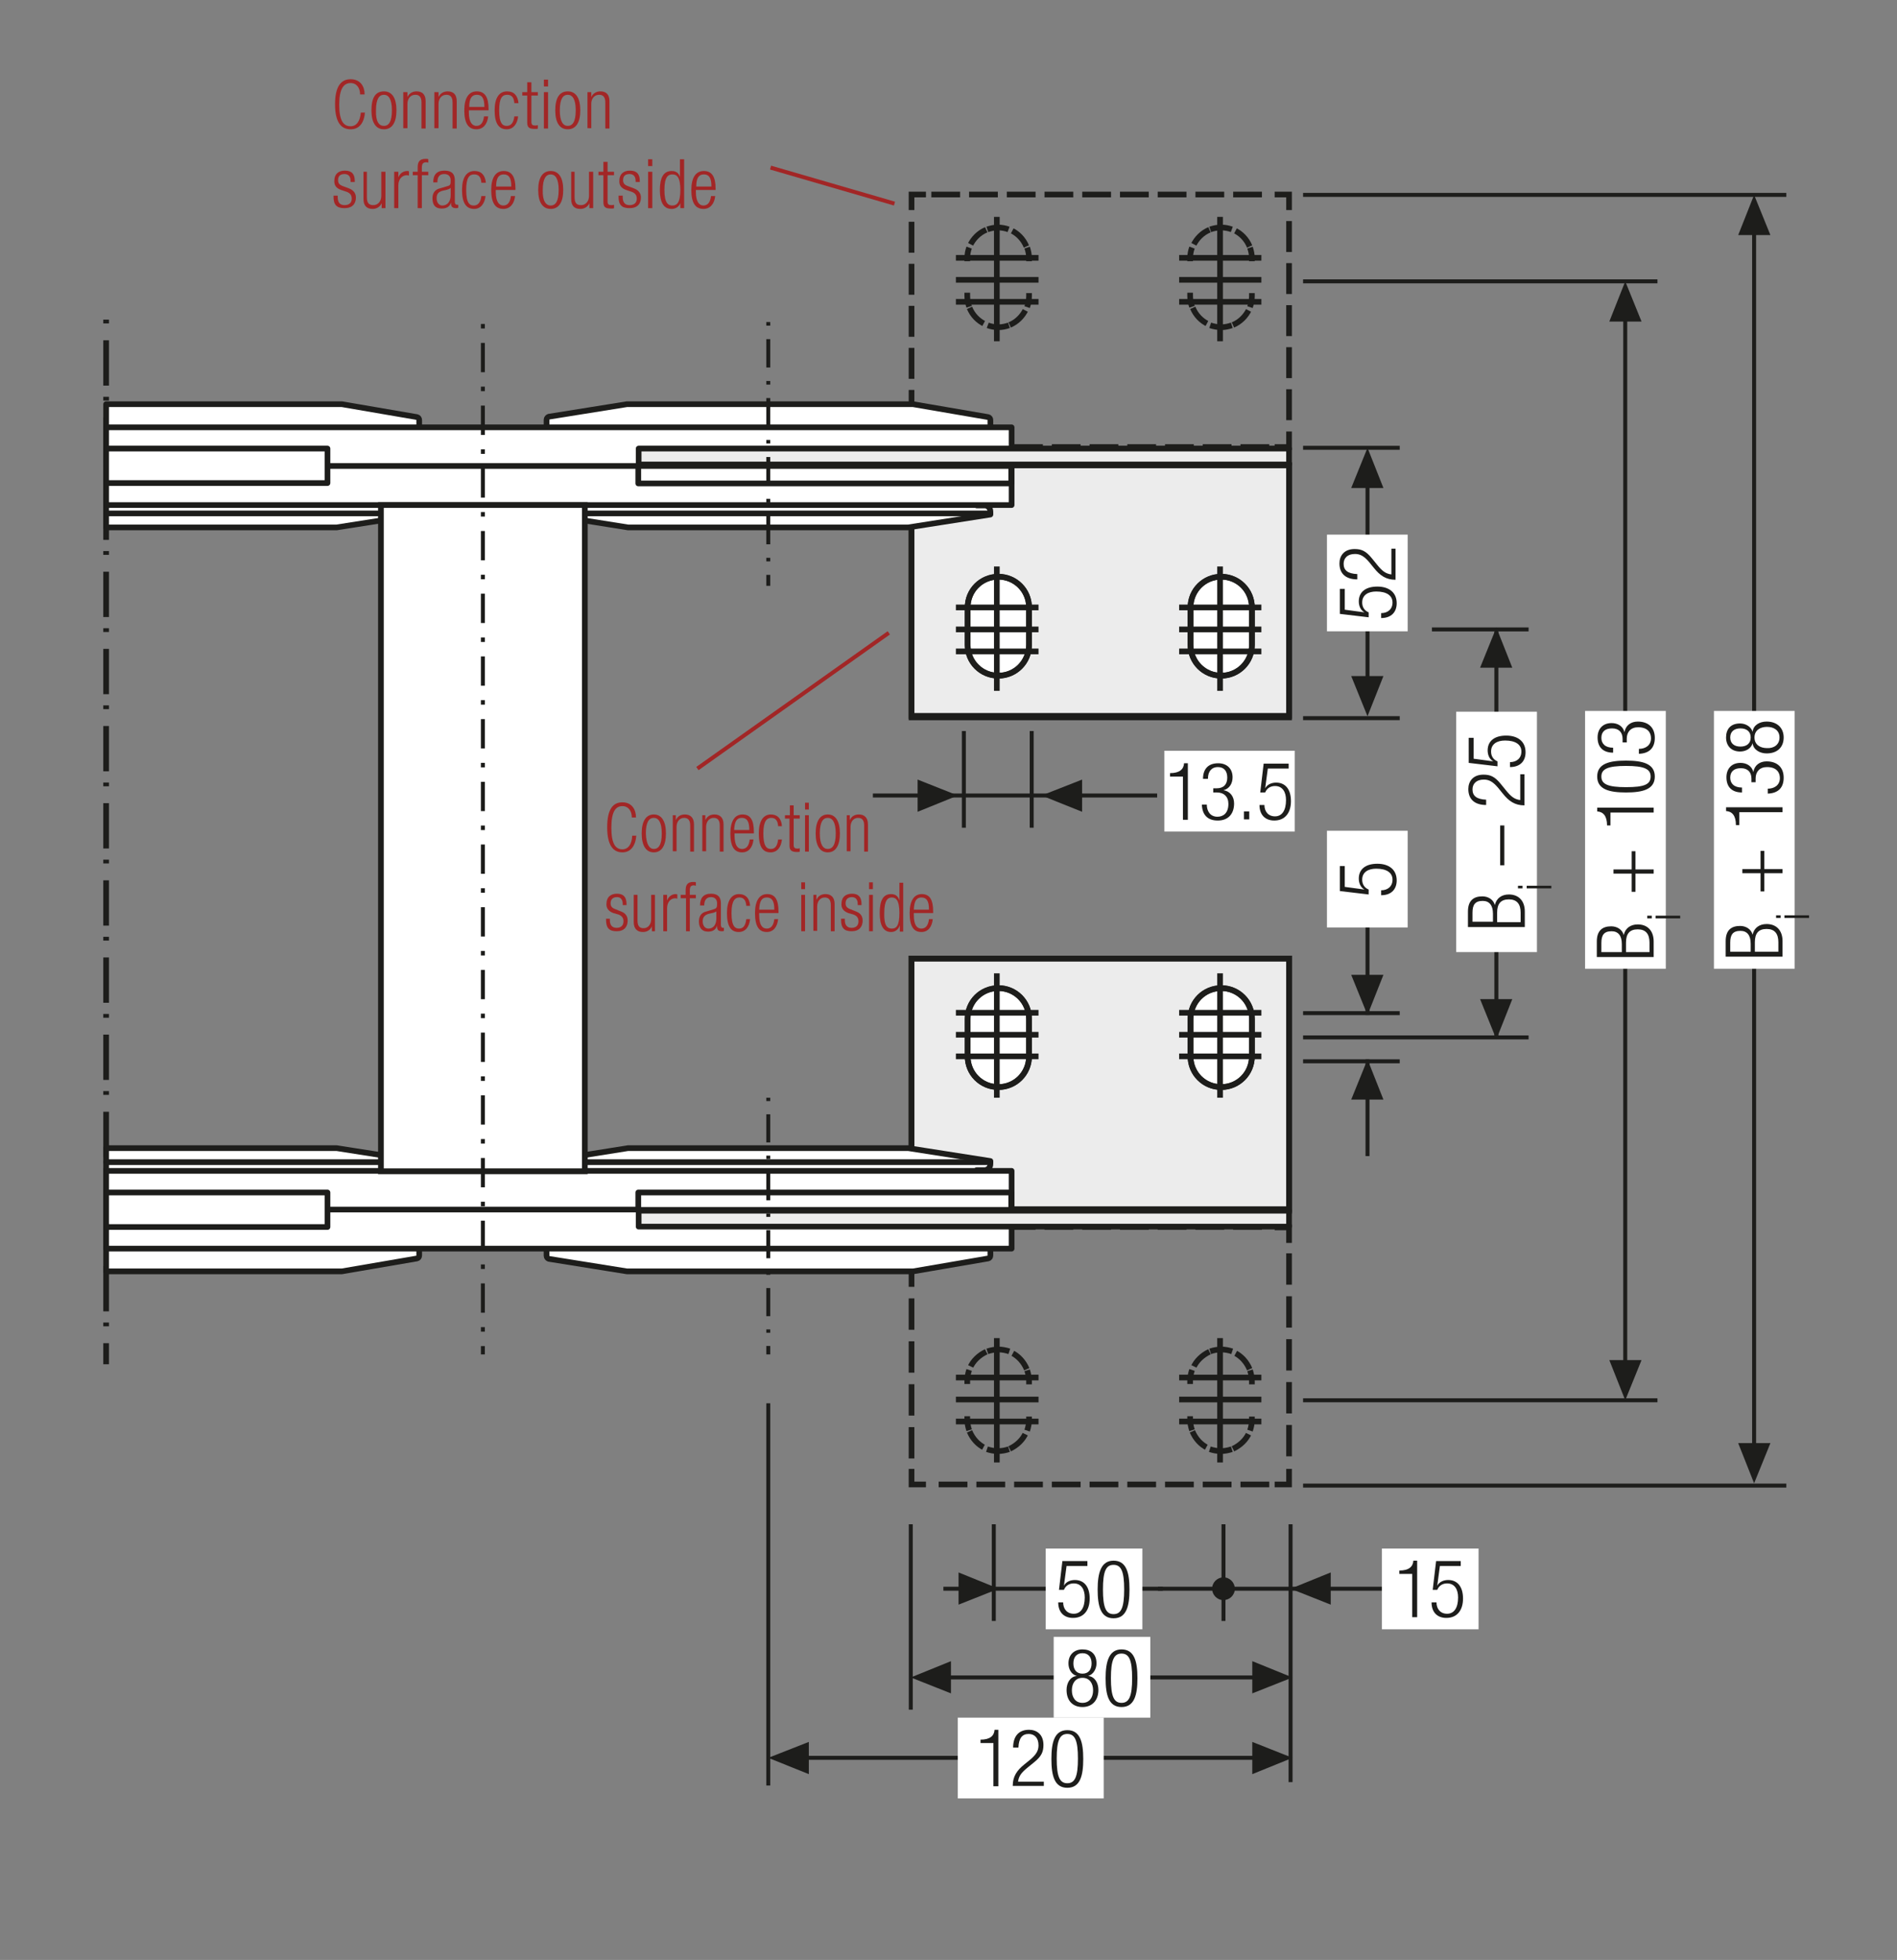 <?xml version="1.0" encoding="utf-8"?>
<svg xmlns="http://www.w3.org/2000/svg" xmlns:xlink="http://www.w3.org/1999/xlink" version="1.1" id="Ebene_1" x="0px" y="0px" width="500.5px" height="516.9px" viewBox="0 0 500.5 516.9" xml:space="preserve">
<rect x="0" y="0" width="500.5" height="516.9" fill="#808080" stroke="none"/>
<style type="text/css">
	.st0{fill:none;}
	.st1{fill:#FFFFFF;}
	.st2{fill:none;stroke:#1D1D1B;stroke-width:1.5;stroke-linecap:round;stroke-linejoin:round;}
	.st3{clip-path:url(#SVGID_2_);fill:#FFFFFF;}
	.st4{clip-path:url(#SVGID_2_);fill:none;stroke:#1D1D1B;stroke-width:1.5;stroke-linecap:round;stroke-linejoin:round;}
	.st5{clip-path:url(#SVGID_4_);fill:#FFFFFF;}
	.st6{clip-path:url(#SVGID_4_);fill:none;stroke:#1D1D1B;stroke-width:1.5;stroke-linecap:round;stroke-linejoin:round;}
	.st7{clip-path:url(#SVGID_6_);fill:#FFFFFF;}
	.st8{clip-path:url(#SVGID_6_);fill:none;stroke:#1D1D1B;stroke-width:1.5;stroke-linecap:round;stroke-linejoin:round;}
	.st9{clip-path:url(#SVGID_8_);fill:#FFFFFF;}
	.st10{clip-path:url(#SVGID_8_);fill:none;stroke:#1D1D1B;stroke-width:1.5;stroke-linecap:round;stroke-linejoin:round;}
	.st11{clip-path:url(#SVGID_10_);fill:#ECECEC;}
	.st12{clip-path:url(#SVGID_10_);fill:none;stroke:#1D1D1B;stroke-width:1.5;stroke-linecap:round;stroke-linejoin:round;}
	.st13{fill:none;stroke:#1D1D1B;stroke-width:1.05;}
	.st14{fill:#1D1D1B;}
	.st15{clip-path:url(#SVGID_12_);fill:#1D1D1B;}
	.st16{clip-path:url(#SVGID_14_);fill:#1D1D1B;}
	.st17{fill:none;stroke:#1D1D1B;stroke-width:1.05;stroke-dasharray:12.201,3.201,1.251,4.701;stroke-dashoffset:15;}
	.st18{fill:none;stroke:#1D1D1B;stroke-width:0.864;stroke-dasharray:11.157,2.157,0.207,2.157;stroke-dashoffset:13;}
	.st19{fill:#ECECEC;}
	.st20{fill:none;stroke:#1D1D1B;stroke-width:1.5;stroke-linecap:round;stroke-linejoin:round;stroke-miterlimit:10;}
	
		.st21{clip-path:url(#SVGID_16_);fill:none;stroke:#1D1D1B;stroke-width:1.5;stroke-linecap:round;stroke-linejoin:round;stroke-miterlimit:10;}
	.st22{fill:none;stroke:#1D1D1B;stroke-width:1.5;stroke-dasharray:10.839,1.839,0,1.839;stroke-dashoffset:12;}
	.st23{fill:none;stroke:#1D1D1B;stroke-width:1.5;stroke-dasharray:13.365,4.365,2.415,4.365;stroke-dashoffset:17;}
	.st24{fill:none;stroke:#1D1D1B;stroke-width:1.5;stroke-dasharray:11.805,2.805,0.855,4.305;stroke-dashoffset:14;}
	.st25{fill:none;stroke:#E6007E;stroke-width:1.5;}
	
		.st26{clip-path:url(#SVGID_18_);fill:none;stroke:#1D1D1B;stroke-width:1.05;stroke-dasharray:11.157,2.157,0.207,2.157;stroke-dashoffset:13;}
	.st27{fill:#2D4D96;}
	.st28{fill:none;stroke:#1D1D1B;stroke-width:1.5;}
	.st29{clip-path:url(#SVGID_20_);fill:#FFFFFF;}
	.st30{clip-path:url(#SVGID_20_);fill:none;stroke:#1D1D1B;stroke-width:1.5;stroke-linecap:round;stroke-linejoin:round;}
	.st31{clip-path:url(#SVGID_22_);fill:#FFFFFF;}
	.st32{clip-path:url(#SVGID_22_);fill:none;stroke:#1D1D1B;stroke-width:1.5;stroke-linecap:round;stroke-linejoin:round;}
	.st33{clip-path:url(#SVGID_24_);fill:#FFFFFF;}
	.st34{clip-path:url(#SVGID_24_);fill:none;stroke:#1D1D1B;stroke-width:1.5;stroke-linecap:round;stroke-linejoin:round;}
	.st35{clip-path:url(#SVGID_26_);fill:#FFFFFF;}
	.st36{clip-path:url(#SVGID_26_);fill:none;stroke:#1D1D1B;stroke-width:1.5;stroke-linecap:round;stroke-linejoin:round;}
	.st37{clip-path:url(#SVGID_28_);fill:#ECECEC;}
	.st38{clip-path:url(#SVGID_28_);fill:none;stroke:#1D1D1B;stroke-width:1.5;}
	.st39{clip-path:url(#SVGID_30_);fill:#ECECEC;}
	.st40{clip-path:url(#SVGID_30_);fill:none;stroke:#1D1D1B;stroke-width:1.5;}
	.st41{clip-path:url(#SVGID_30_);fill:none;stroke:#1D1D1B;stroke-width:0.75;}
	.st42{fill:none;stroke:#1D1D1B;stroke-width:0.75;}
	.st43{clip-path:url(#SVGID_32_);fill:#ECECEC;}
	.st44{clip-path:url(#SVGID_32_);fill:none;stroke:#1D1D1B;stroke-width:1.5;}
	.st45{clip-path:url(#SVGID_32_);fill:none;stroke:#1D1D1B;stroke-width:0.75;}
	.st46{fill:none;stroke:#1D1D1B;stroke-width:0.864;}
	.st47{fill:none;stroke:#1D1D1B;stroke-width:3;}
	.st48{clip-path:url(#SVGID_34_);fill:#1D1D1B;}
	.st49{clip-path:url(#SVGID_36_);fill:#1D1D1B;}
	.st50{clip-path:url(#SVGID_38_);fill:#1D1D1B;}
	.st51{clip-path:url(#SVGID_40_);fill:#1D1D1B;}
	.st52{clip-path:url(#SVGID_42_);fill:#1D1D1B;}
	.st53{clip-path:url(#SVGID_44_);fill:#1D1D1B;}
	.st54{clip-path:url(#SVGID_46_);fill:#1D1D1B;}
	.st55{clip-path:url(#SVGID_48_);fill:#1D1D1B;}
	.st56{clip-path:url(#SVGID_50_);fill:#1D1D1B;}
	.st57{clip-path:url(#SVGID_52_);fill:#1D1D1B;}
	.st58{clip-path:url(#SVGID_54_);fill:#1D1D1B;}
	.st59{clip-path:url(#SVGID_56_);fill:#1D1D1B;}
	.st60{clip-path:url(#SVGID_58_);fill:#1D1D1B;}
	.st61{clip-path:url(#SVGID_60_);fill:#1D1D1B;}
	.st62{clip-path:url(#SVGID_62_);fill:#1D1D1B;}
	.st63{clip-path:url(#SVGID_64_);fill:#1D1D1B;}
	.st64{clip-path:url(#SVGID_66_);fill:#1D1D1B;}
	.st65{clip-path:url(#SVGID_68_);fill:#1D1D1B;}
	.st66{clip-path:url(#SVGID_70_);fill:#ECECEC;}
	.st67{clip-path:url(#SVGID_70_);fill:none;stroke:#1D1D1B;stroke-width:1.5;stroke-linecap:round;stroke-linejoin:round;}
	.st68{clip-path:url(#SVGID_72_);fill:none;stroke:#1D1D1B;stroke-width:1.5;stroke-linecap:round;stroke-linejoin:round;}
	.st69{fill:none;stroke:#1D1D1B;stroke-width:1.5;stroke-linecap:round;stroke-linejoin:round;stroke-miterlimit:3.864;}
	.st70{fill:none;stroke:#1D1D1B;stroke-width:0.75;stroke-dasharray:13.47,4.47,2.52,4.47;stroke-dashoffset:17;}
	.st71{fill:none;stroke:#1D1D1B;stroke-width:0.75;stroke-dasharray:11.88,2.88,0.93,4.38;stroke-dashoffset:14;}
	.st72{fill:none;stroke:#1D1D1B;stroke-width:1.5;stroke-miterlimit:10;}
	.st73{clip-path:url(#SVGID_74_);fill:#1D1D1B;}
	.st74{clip-path:url(#SVGID_76_);fill:#1D1D1B;}
	.st75{clip-path:url(#SVGID_78_);fill:#1D1D1B;}
	.st76{clip-path:url(#SVGID_80_);fill:#1D1D1B;}
	.st77{clip-path:url(#SVGID_82_);fill:#1D1D1B;}
	.st78{clip-path:url(#SVGID_84_);fill:#1D1D1B;}
	.st79{clip-path:url(#SVGID_86_);fill:#1D1D1B;}
	.st80{clip-path:url(#SVGID_88_);fill:#1D1D1B;}
	.st81{clip-path:url(#SVGID_90_);fill:#1D1D1B;}
	.st82{clip-path:url(#SVGID_92_);fill:#1D1D1B;}
	.st83{clip-path:url(#SVGID_94_);fill:#1D1D1B;}
	.st84{clip-path:url(#SVGID_96_);fill:#1D1D1B;}
	.st85{clip-path:url(#SVGID_98_);fill:#FFFFFF;}
	.st86{clip-path:url(#SVGID_98_);fill:none;stroke:#1D1D1B;stroke-width:1.5;stroke-linecap:round;stroke-linejoin:round;}
	.st87{clip-path:url(#SVGID_100_);fill:#FFFFFF;}
	.st88{clip-path:url(#SVGID_100_);fill:none;stroke:#1D1D1B;stroke-width:1.5;stroke-linecap:round;stroke-linejoin:round;}
	.st89{clip-path:url(#SVGID_102_);fill:#FFFFFF;}
	.st90{clip-path:url(#SVGID_102_);fill:none;stroke:#1D1D1B;stroke-width:1.5;stroke-linecap:round;stroke-linejoin:round;}
	.st91{clip-path:url(#SVGID_104_);fill:#FFFFFF;}
	.st92{clip-path:url(#SVGID_104_);fill:none;stroke:#1D1D1B;stroke-width:1.5;stroke-linecap:round;stroke-linejoin:round;}
	.st93{clip-path:url(#SVGID_106_);fill:#ECECEC;}
	.st94{clip-path:url(#SVGID_106_);fill:none;stroke:#1D1D1B;stroke-width:1.5;}
	.st95{clip-path:url(#SVGID_108_);fill:#ECECEC;}
	.st96{clip-path:url(#SVGID_108_);fill:none;stroke:#1D1D1B;stroke-width:1.5;}
	.st97{clip-path:url(#SVGID_108_);fill:none;stroke:#1D1D1B;stroke-width:0.75;}
	.st98{clip-path:url(#SVGID_110_);fill:#ECECEC;}
	.st99{clip-path:url(#SVGID_110_);fill:none;stroke:#1D1D1B;stroke-width:1.5;}
	.st100{clip-path:url(#SVGID_110_);fill:none;stroke:#1D1D1B;stroke-width:0.75;}
	.st101{clip-path:url(#SVGID_112_);fill:#1D1D1B;}
	.st102{clip-path:url(#SVGID_114_);fill:#1D1D1B;}
	.st103{clip-path:url(#SVGID_116_);fill:#1D1D1B;}
	.st104{clip-path:url(#SVGID_118_);fill:#1D1D1B;}
	.st105{clip-path:url(#SVGID_120_);fill:#1D1D1B;}
	.st106{clip-path:url(#SVGID_122_);fill:#1D1D1B;}
	.st107{clip-path:url(#SVGID_124_);fill:#1D1D1B;}
	.st108{clip-path:url(#SVGID_126_);fill:#1D1D1B;}
	.st109{clip-path:url(#SVGID_128_);fill:#1D1D1B;}
	.st110{clip-path:url(#SVGID_130_);fill:#1D1D1B;}
	.st111{clip-path:url(#SVGID_132_);fill:#1D1D1B;}
	.st112{clip-path:url(#SVGID_134_);fill:#1D1D1B;}
	.st113{clip-path:url(#SVGID_136_);fill:#1D1D1B;}
	.st114{clip-path:url(#SVGID_138_);fill:#1D1D1B;}
	.st115{clip-path:url(#SVGID_140_);fill:#ECECEC;}
	.st116{clip-path:url(#SVGID_140_);fill:none;stroke:#1D1D1B;stroke-width:1.5;stroke-linecap:round;stroke-linejoin:round;}
	.st117{clip-path:url(#SVGID_142_);fill:none;stroke:#1D1D1B;stroke-width:1.5;stroke-linecap:round;stroke-linejoin:round;}
	.st118{clip-path:url(#SVGID_144_);fill:#1D1D1B;}
	.st119{clip-path:url(#SVGID_146_);fill:#1D1D1B;}
	.st120{clip-path:url(#SVGID_148_);fill:#1D1D1B;}
	.st121{clip-path:url(#SVGID_150_);fill:#1D1D1B;}
	.st122{clip-path:url(#SVGID_152_);fill:#1D1D1B;}
	.st123{clip-path:url(#SVGID_154_);fill:#1D1D1B;}
	.st124{clip-path:url(#SVGID_156_);fill:#1D1D1B;}
	.st125{clip-path:url(#SVGID_158_);fill:#1D1D1B;}
	.st126{clip-path:url(#SVGID_160_);fill:#1D1D1B;}
	.st127{clip-path:url(#SVGID_162_);fill:#1D1D1B;}
	.st128{clip-path:url(#SVGID_164_);fill:#1D1D1B;}
	.st129{clip-path:url(#SVGID_166_);fill:#1D1D1B;}
	.st130{clip-path:url(#SVGID_168_);fill:#1D1D1B;}
	.st131{clip-path:url(#SVGID_170_);fill:#1D1D1B;}
	.st132{clip-path:url(#SVGID_172_);fill:#1D1D1B;}
	.st133{clip-path:url(#SVGID_174_);fill:#1D1D1B;}
	.st134{clip-path:url(#SVGID_176_);fill:#1D1D1B;}
	.st135{clip-path:url(#SVGID_178_);fill:#1D1D1B;}
	.st136{clip-path:url(#SVGID_180_);fill:none;stroke:#1D1D1B;stroke-width:1.5;}
	.st137{clip-path:url(#SVGID_180_);fill:#ECECEC;}
	.st138{clip-path:url(#SVGID_182_);fill:#ECECEC;}
	.st139{clip-path:url(#SVGID_182_);fill:none;stroke:#1D1D1B;stroke-width:1.5;}
	.st140{clip-path:url(#SVGID_184_);fill:#ECECEC;}
	.st141{clip-path:url(#SVGID_184_);fill:none;stroke:#1D1D1B;stroke-width:1.5;}
	.st142{fill:none;stroke:#1D1D1B;stroke-width:1.572;stroke-linecap:round;stroke-linejoin:round;stroke-dasharray:0,4.704;}
	.st143{fill:none;stroke:#1D1D1B;stroke-width:1.572;stroke-linecap:round;stroke-linejoin:round;}
	.st144{fill:none;stroke:#9C9B9B;stroke-width:1.572;stroke-linecap:round;stroke-linejoin:round;stroke-dasharray:0,4.704;}
	.st145{fill:none;stroke:#9C9B9B;stroke-width:1.572;stroke-linecap:round;stroke-linejoin:round;}
	.st146{fill:none;stroke:#9C9B9B;stroke-width:1.5;stroke-linecap:round;stroke-linejoin:round;stroke-dasharray:0,4.497;}
	.st147{fill:none;stroke:#9C9B9B;stroke-width:1.5;stroke-linecap:round;stroke-linejoin:round;}
	.st148{fill:none;stroke:#1D1D1B;stroke-width:1.5;stroke-linecap:round;stroke-linejoin:round;stroke-dasharray:0,4.497;}
	.st149{fill:none;stroke:#1D1D1B;stroke-width:1.572;}
	.st150{fill:none;stroke:#A22626;stroke-width:6.174;}
	.st151{fill:none;stroke:#1D1D1B;stroke-width:1.572;stroke-linecap:round;stroke-linejoin:round;stroke-dasharray:0,5.166;}
	.st152{clip-path:url(#SVGID_186_);fill:none;stroke:#1D1D1B;stroke-width:1.05;}
	.st153{clip-path:url(#SVGID_188_);fill:#ECECEC;}
	.st154{clip-path:url(#SVGID_188_);fill:none;stroke:#1D1D1B;stroke-width:1.05;}
	
		.st155{clip-path:url(#SVGID_188_);fill:none;stroke:#1D1D1B;stroke-width:1.05;stroke-linejoin:round;stroke-dasharray:16.749,1.749,1.749,1.749;stroke-dashoffset:18;}
	
		.st156{clip-path:url(#SVGID_188_);fill:none;stroke:#1D1D1B;stroke-width:1.05;stroke-linejoin:round;stroke-dasharray:20.922,5.922,5.922,5.922;stroke-dashoffset:26;}
	
		.st157{clip-path:url(#SVGID_188_);fill:none;stroke:#1D1D1B;stroke-width:1.05;stroke-linejoin:round;stroke-dasharray:17.937,2.937,2.937,2.937;stroke-dashoffset:20;}
	
		.st158{clip-path:url(#SVGID_188_);fill:none;stroke:#1D1D1B;stroke-width:1.05;stroke-linejoin:round;stroke-dasharray:18.936,3.936,3.936,3.936;stroke-dashoffset:22;}
	
		.st159{clip-path:url(#SVGID_188_);fill:none;stroke:#1D1D1B;stroke-width:1.05;stroke-linejoin:round;stroke-dasharray:17.46,2.46,2.46,2.46;stroke-dashoffset:19;}
	
		.st160{clip-path:url(#SVGID_188_);fill:none;stroke:#1D1D1B;stroke-width:1.05;stroke-linejoin:round;stroke-dasharray:18.411,3.411,3.411,3.411;stroke-dashoffset:21;}
	.st161{clip-path:url(#SVGID_188_);fill:none;stroke:#1D1D1B;stroke-width:1.05;stroke-linejoin:round;}
	
		.st162{clip-path:url(#SVGID_188_);fill:none;stroke:#1D1D1B;stroke-width:1.05;stroke-linejoin:round;stroke-dasharray:18.111,3.111,3.111,3.111;stroke-dashoffset:21;}
	
		.st163{clip-path:url(#SVGID_188_);fill:none;stroke:#1D1D1B;stroke-width:1.05;stroke-linejoin:round;stroke-dasharray:20.835,5.835,5.835,5.835;stroke-dashoffset:26;}
	
		.st164{clip-path:url(#SVGID_188_);fill:none;stroke:#1D1D1B;stroke-width:1.05;stroke-linejoin:round;stroke-dasharray:20.907,5.907,5.907,5.907;stroke-dashoffset:26;}
	
		.st165{clip-path:url(#SVGID_188_);fill:none;stroke:#1D1D1B;stroke-width:1.05;stroke-linejoin:round;stroke-dasharray:18.048,3.048,3.048,3.048;stroke-dashoffset:21;}
	
		.st166{clip-path:url(#SVGID_188_);fill:none;stroke:#1D1D1B;stroke-width:1.05;stroke-linejoin:round;stroke-dasharray:19.461,4.461,4.461,4.461;stroke-dashoffset:23;}
	
		.st167{clip-path:url(#SVGID_188_);fill:none;stroke:#1D1D1B;stroke-width:1.05;stroke-linejoin:round;stroke-dasharray:17.259,2.259,2.259,2.259;stroke-dashoffset:19;}
	.st168{fill:none;stroke:#1D1D1B;stroke-width:1.05;stroke-linejoin:round;}
	.st169{clip-path:url(#SVGID_190_);}
	.st170{clip-path:url(#SVGID_192_);fill:none;stroke:#1D1D1B;stroke-width:1.05;stroke-dasharray:4.266,4.266;}
	.st171{clip-path:url(#SVGID_192_);fill:none;stroke:#1D1D1B;stroke-width:1.05;}
	.st172{clip-path:url(#SVGID_192_);fill:#ECECEC;}
	.st173{clip-path:url(#SVGID_194_);fill:none;stroke:#1D1D1B;stroke-width:1.05;}
	
		.st174{clip-path:url(#SVGID_196_);fill:none;stroke:#1D1D1B;stroke-width:1.05;stroke-linejoin:round;stroke-dasharray:17.712,2.712,2.712,2.712;stroke-dashoffset:20;}
	
		.st175{clip-path:url(#SVGID_196_);fill:none;stroke:#1D1D1B;stroke-width:1.05;stroke-linejoin:round;stroke-dasharray:20.835,5.835,5.835,5.835;stroke-dashoffset:26;}
	
		.st176{clip-path:url(#SVGID_196_);fill:none;stroke:#1D1D1B;stroke-width:1.05;stroke-linejoin:round;stroke-dasharray:20.907,5.907,5.907,5.907;stroke-dashoffset:26;}
	
		.st177{clip-path:url(#SVGID_196_);fill:none;stroke:#1D1D1B;stroke-width:1.05;stroke-linejoin:round;stroke-dasharray:17.427,2.427,2.427,2.427;stroke-dashoffset:19;}
	.st178{clip-path:url(#SVGID_196_);fill:none;stroke:#1D1D1B;stroke-width:1.05;stroke-linejoin:round;}
	
		.st179{clip-path:url(#SVGID_196_);fill:none;stroke:#1D1D1B;stroke-width:1.05;stroke-linejoin:round;stroke-dasharray:19.893,4.893,4.893,4.893;stroke-dashoffset:24;}
	
		.st180{clip-path:url(#SVGID_196_);fill:none;stroke:#1D1D1B;stroke-width:1.05;stroke-linejoin:round;stroke-dasharray:18.048,3.048,3.048,3.048;stroke-dashoffset:21;}
	.st181{clip-path:url(#SVGID_198_);}
	.st182{clip-path:url(#SVGID_200_);fill:none;stroke:#1D1D1B;stroke-width:1.5;stroke-linecap:round;stroke-linejoin:round;}
	.st183{clip-path:url(#SVGID_202_);fill:#FFFFFF;}
	.st184{clip-path:url(#SVGID_202_);fill:none;stroke:#1D1D1B;stroke-width:1.5;stroke-linecap:round;stroke-linejoin:round;}
	.st185{clip-path:url(#SVGID_204_);fill:#FFFFFF;}
	.st186{clip-path:url(#SVGID_204_);fill:none;stroke:#1D1D1B;stroke-width:1.5;stroke-linecap:round;stroke-linejoin:round;}
	.st187{clip-path:url(#SVGID_206_);fill:#FFFFFF;}
	.st188{clip-path:url(#SVGID_206_);fill:none;stroke:#1D1D1B;stroke-width:1.5;stroke-linecap:round;stroke-linejoin:round;}
	.st189{clip-path:url(#SVGID_208_);fill:#FFFFFF;}
	.st190{clip-path:url(#SVGID_208_);fill:none;stroke:#1D1D1B;stroke-width:1.5;stroke-linecap:round;stroke-linejoin:round;}
	.st191{clip-path:url(#SVGID_210_);fill:#ECECEC;}
	.st192{clip-path:url(#SVGID_210_);fill:none;stroke:#1D1D1B;stroke-width:1.5;stroke-linecap:round;stroke-linejoin:round;}
	.st193{clip-path:url(#SVGID_212_);fill:#ECECEC;}
	.st194{clip-path:url(#SVGID_212_);fill:none;stroke:#1D1D1B;stroke-width:1.5;stroke-linecap:round;stroke-linejoin:round;}
	.st195{fill:none;stroke:#1D1D1B;stroke-width:1.05;stroke-dasharray:12.105,3.105,1.155,3.105;stroke-dashoffset:15;}
	.st196{fill:none;stroke:#1D1D1B;stroke-width:1.05;stroke-dasharray:11.424,2.424,0.474,2.424;stroke-dashoffset:13;}
	.st197{fill:#A22626;}
	.st198{clip-path:url(#SVGID_214_);fill:#FFFFFF;}
	.st199{clip-path:url(#SVGID_214_);fill:none;stroke:#1D1D1B;stroke-width:1.5;stroke-miterlimit:10;}
	.st200{clip-path:url(#SVGID_216_);fill:#FFFFFF;}
	.st201{clip-path:url(#SVGID_216_);fill:none;stroke:#1D1D1B;stroke-width:1.5;stroke-miterlimit:10;}
	.st202{clip-path:url(#SVGID_218_);fill:#FFFFFF;}
	.st203{clip-path:url(#SVGID_218_);fill:none;stroke:#1D1D1B;stroke-width:1.5;stroke-miterlimit:10;}
	.st204{clip-path:url(#SVGID_220_);fill:#FFFFFF;}
	.st205{clip-path:url(#SVGID_220_);fill:none;stroke:#1D1D1B;stroke-width:1.5;stroke-miterlimit:10;}
	.st206{clip-path:url(#SVGID_222_);fill:#FFFFFF;}
	.st207{clip-path:url(#SVGID_222_);fill:none;stroke:#1D1D1B;stroke-width:1.5;stroke-miterlimit:10;}
	
		.st208{clip-path:url(#SVGID_222_);fill:none;stroke:#1D1D1B;stroke-width:1.05;stroke-dasharray:12.567,3.567,1.617,3.567;stroke-dashoffset:16;}
	.st209{fill:none;stroke:#1D1D1B;stroke-width:1.05;stroke-dasharray:12.567,3.567,1.617,3.567;stroke-dashoffset:16;}
	
		.st210{clip-path:url(#SVGID_224_);fill:none;stroke:#1D1D1B;stroke-width:1.5;stroke-linecap:round;stroke-linejoin:round;stroke-dasharray:0,4.5;}
	.st211{clip-path:url(#SVGID_224_);fill:none;stroke:#1D1D1B;stroke-width:1.5;stroke-linecap:round;stroke-linejoin:round;}
	.st212{clip-path:url(#SVGID_226_);fill:#FFFFFF;}
	.st213{clip-path:url(#SVGID_226_);fill:none;stroke:#1D1D1B;stroke-width:1.5;stroke-miterlimit:10;}
	.st214{fill:none;stroke:#1D1D1B;stroke-width:1.5;stroke-miterlimit:10;stroke-dasharray:8.823,4.323;}
	.st215{fill:none;stroke:#1D1D1B;stroke-width:1.5;stroke-miterlimit:10;stroke-dasharray:8.658,4.158;}
	.st216{fill:none;stroke:#1D1D1B;stroke-width:1.5;stroke-miterlimit:10;stroke-dasharray:9.171,4.671;}
	.st217{fill:none;stroke:#1D1D1B;stroke-width:1.5;stroke-miterlimit:10;stroke-dasharray:8.628,4.128;}
	.st218{fill:none;stroke:#1D1D1B;stroke-width:1.5;stroke-miterlimit:10;stroke-dasharray:8.907,4.407;}
	.st219{fill:#CD8E80;}
	.st220{clip-path:url(#SVGID_228_);fill:#FFFFFF;}
	.st221{clip-path:url(#SVGID_228_);fill:none;stroke:#1D1D1B;stroke-width:1.5;stroke-miterlimit:10;}
	.st222{clip-path:url(#SVGID_228_);fill:none;stroke:#1D1D1B;stroke-width:1.5;stroke-linecap:round;stroke-linejoin:round;}
	.st223{fill:none;stroke:#1D1D1B;stroke-width:1.5;stroke-dasharray:8.979,3.228,8.979,3.228;stroke-dashoffset:12;}
	.st224{fill:none;stroke:#1D1D1B;stroke-width:1.05;stroke-dasharray:8.808,4.491,1.617,4.491;stroke-dashoffset:13;}
	.st225{fill:none;stroke:#1D1D1B;stroke-width:1.05;stroke-dasharray:8.829,4.515,1.638,4.515;stroke-dashoffset:13;}
	.st226{fill:none;stroke:#1D1D1B;stroke-width:1.05;stroke-dasharray:8.748,4.434,1.557,4.434;stroke-dashoffset:13;}
	.st227{fill:none;stroke:#1D1D1B;stroke-width:1.5;stroke-dasharray:8.337,4.023,1.146,4.023;stroke-dashoffset:12;}
	.st228{fill:none;stroke:#1D1D1B;stroke-width:1.5;stroke-dasharray:8.292,3.978,1.101,3.978;stroke-dashoffset:12;}
	.st229{fill:none;stroke:#1D1D1B;stroke-width:1.5;stroke-dasharray:6.051,1.737,0,1.737;stroke-dashoffset:7;}
	.st230{clip-path:url(#SVGID_230_);fill:none;stroke:#1D1D1B;stroke-width:1.05;}
	
		.st231{clip-path:url(#SVGID_232_);fill:none;stroke:#1D1D1B;stroke-width:1.05;stroke-dasharray:12.372,3.372,1.422,4.872;stroke-dashoffset:15;}
	.st232{fill:none;stroke:#A22626;stroke-width:1.05;}
	.st233{clip-path:url(#SVGID_234_);fill:#1D1D1B;}
	.st234{clip-path:url(#SVGID_236_);fill:#FFFFFF;}
	.st235{clip-path:url(#SVGID_236_);fill:none;stroke:#1D1D1B;stroke-width:1.5;stroke-miterlimit:10;}
	.st236{clip-path:url(#SVGID_236_);fill:none;stroke:#1D1D1B;stroke-width:1.5;}
	.st237{clip-path:url(#SVGID_238_);fill:#FFFFFF;}
	.st238{clip-path:url(#SVGID_238_);fill:none;stroke:#1D1D1B;stroke-width:1.5;stroke-miterlimit:10;}
	.st239{clip-path:url(#SVGID_238_);fill:none;stroke:#1D1D1B;stroke-width:1.5;}
	
		.st240{clip-path:url(#SVGID_240_);fill:none;stroke:#1D1D1B;stroke-width:1.5;stroke-dasharray:8.157,2.931,8.157,2.931;stroke-dashoffset:11;}
	
		.st241{clip-path:url(#SVGID_240_);fill:none;stroke:#1D1D1B;stroke-width:1.5;stroke-dasharray:7.59,2.364,7.59,2.364;stroke-dashoffset:9;}
	.st242{clip-path:url(#SVGID_240_);fill:none;stroke:#1D1D1B;stroke-width:1.5;}
	
		.st243{clip-path:url(#SVGID_240_);fill:none;stroke:#1D1D1B;stroke-width:1.5;stroke-dasharray:5.82,0.594,5.82,0.594;stroke-dashoffset:6;}
	.st244{clip-path:url(#SVGID_242_);fill:#FFFFFF;}
	.st245{clip-path:url(#SVGID_242_);fill:none;stroke:#1D1D1B;stroke-width:1.5;stroke-miterlimit:10;}
	.st246{clip-path:url(#SVGID_242_);fill:none;stroke:#1D1D1B;stroke-width:1.5;}
	.st247{clip-path:url(#SVGID_244_);fill:#FFFFFF;}
	.st248{clip-path:url(#SVGID_244_);fill:none;stroke:#1D1D1B;stroke-width:1.5;stroke-miterlimit:10;}
	.st249{clip-path:url(#SVGID_244_);fill:none;stroke:#1D1D1B;stroke-width:1.5;}
	
		.st250{clip-path:url(#SVGID_246_);fill:none;stroke:#1D1D1B;stroke-width:1.5;stroke-dasharray:8.271,3.045,8.271,3.045;stroke-dashoffset:11;}
	
		.st251{clip-path:url(#SVGID_246_);fill:none;stroke:#1D1D1B;stroke-width:1.5;stroke-dasharray:7.59,2.364,7.59,2.364;stroke-dashoffset:9;}
	.st252{clip-path:url(#SVGID_246_);fill:none;stroke:#1D1D1B;stroke-width:1.5;}
	
		.st253{clip-path:url(#SVGID_246_);fill:none;stroke:#1D1D1B;stroke-width:1.5;stroke-dasharray:5.853,0.627,5.853,0.627;stroke-dashoffset:6;}
	.st254{fill:none;stroke:#1D1D1B;stroke-width:1.5;stroke-dasharray:11.949,2.949,0.999,4.449;stroke-dashoffset:14;}
	.st255{clip-path:url(#SVGID_248_);fill:#FFFFFF;}
	.st256{clip-path:url(#SVGID_248_);fill:none;stroke:#1D1D1B;stroke-width:1.5;stroke-linecap:round;stroke-linejoin:round;}
	.st257{clip-path:url(#SVGID_250_);fill:#FFFFFF;}
	.st258{clip-path:url(#SVGID_250_);fill:none;stroke:#1D1D1B;stroke-width:1.5;stroke-linecap:round;stroke-linejoin:round;}
	.st259{clip-path:url(#SVGID_252_);fill:#FFFFFF;}
	.st260{clip-path:url(#SVGID_252_);fill:none;stroke:#1D1D1B;stroke-width:1.5;stroke-linecap:round;stroke-linejoin:round;}
	.st261{clip-path:url(#SVGID_254_);fill:#FFFFFF;}
	.st262{clip-path:url(#SVGID_254_);fill:none;stroke:#1D1D1B;stroke-width:1.5;stroke-linecap:round;stroke-linejoin:round;}
	.st263{fill:none;stroke:#1D1D1B;stroke-width:1.5;stroke-linejoin:round;stroke-miterlimit:10;}
	.st264{clip-path:url(#SVGID_256_);fill:#FFFFFF;}
	.st265{clip-path:url(#SVGID_256_);fill:none;stroke:#1D1D1B;stroke-width:1.5;stroke-linecap:round;stroke-linejoin:round;}
	.st266{clip-path:url(#SVGID_258_);fill:#FFFFFF;}
	.st267{clip-path:url(#SVGID_258_);fill:none;stroke:#1D1D1B;stroke-width:1.5;stroke-linecap:round;stroke-linejoin:round;}
	.st268{clip-path:url(#SVGID_260_);fill:#FFFFFF;}
	.st269{clip-path:url(#SVGID_260_);fill:none;stroke:#1D1D1B;stroke-width:1.5;stroke-linecap:round;stroke-linejoin:round;}
	.st270{clip-path:url(#SVGID_262_);fill:#FFFFFF;}
	.st271{clip-path:url(#SVGID_262_);fill:none;stroke:#1D1D1B;stroke-width:1.5;stroke-linecap:round;stroke-linejoin:round;}
	.st272{fill:none;stroke:#1D1D1B;stroke-width:1.05;stroke-dasharray:7.728,3.807,1.194,3.807;stroke-dashoffset:11;}
	.st273{fill:none;stroke:#1D1D1B;stroke-width:1.05;stroke-dasharray:7.479,3.558,0.948,3.558;stroke-dashoffset:11;}
	.st274{fill:none;stroke:#1D1D1B;stroke-width:1.05;stroke-dasharray:7.413,3.492,0.879,3.492;stroke-dashoffset:10;}
	.st275{fill:none;stroke:#1D1D1B;stroke-width:1.5;stroke-miterlimit:10;stroke-dasharray:8.916,4.416;}
	.st276{clip-path:url(#SVGID_264_);fill:#FFFFFF;}
	.st277{clip-path:url(#SVGID_264_);fill:none;stroke:#1D1D1B;stroke-width:1.5;stroke-miterlimit:10;}
	.st278{clip-path:url(#SVGID_266_);fill:#FFFFFF;}
	.st279{clip-path:url(#SVGID_266_);fill:none;stroke:#1D1D1B;stroke-width:1.5;stroke-miterlimit:10;}
	.st280{clip-path:url(#SVGID_266_);fill:none;stroke:#1D1D1B;stroke-width:1.5;stroke-linecap:round;stroke-linejoin:round;}
	
		.st281{clip-path:url(#SVGID_266_);fill:none;stroke:#1D1D1B;stroke-width:1.05;stroke-dasharray:8.808,4.491,1.617,4.491;stroke-dashoffset:13;}
	
		.st282{clip-path:url(#SVGID_266_);fill:none;stroke:#1D1D1B;stroke-width:1.05;stroke-dasharray:8.829,4.515,1.638,4.515;stroke-dashoffset:13;}
	.st283{fill:none;stroke:#1D1D1B;stroke-width:1.05;stroke-dasharray:8.337,4.023,1.146,4.023;stroke-dashoffset:12;}
	.st284{fill:none;stroke:#1D1D1B;stroke-width:1.05;stroke-dasharray:8.292,3.978,1.101,3.978;stroke-dashoffset:12;}
	.st285{clip-path:url(#SVGID_268_);fill:none;stroke:#1D1D1B;stroke-width:1.05;}
	.st286{clip-path:url(#SVGID_270_);fill:#FFFFFF;}
	.st287{clip-path:url(#SVGID_270_);fill:none;stroke:#1D1D1B;stroke-width:1.5;stroke-linecap:round;stroke-linejoin:round;}
	.st288{clip-path:url(#SVGID_272_);fill:#FFFFFF;}
	.st289{clip-path:url(#SVGID_272_);fill:none;stroke:#1D1D1B;stroke-width:1.5;stroke-linecap:round;stroke-linejoin:round;}
	.st290{clip-path:url(#SVGID_274_);fill:#FFFFFF;}
	.st291{clip-path:url(#SVGID_274_);fill:none;stroke:#1D1D1B;stroke-width:1.5;stroke-linecap:round;stroke-linejoin:round;}
	.st292{clip-path:url(#SVGID_276_);fill:#FFFFFF;}
	.st293{clip-path:url(#SVGID_276_);fill:none;stroke:#1D1D1B;stroke-width:1.5;stroke-linecap:round;stroke-linejoin:round;}
	.st294{clip-path:url(#SVGID_278_);fill:#ECECEC;}
	.st295{clip-path:url(#SVGID_278_);fill:none;stroke:#1D1D1B;stroke-width:1.5;stroke-miterlimit:10;}
	.st296{clip-path:url(#SVGID_280_);fill:#ECECEC;}
	.st297{clip-path:url(#SVGID_280_);fill:none;stroke:#1D1D1B;stroke-width:1.05;stroke-dasharray:3.102,2.052;}
	.st298{clip-path:url(#SVGID_280_);fill:none;stroke:#1D1D1B;stroke-width:1.05;stroke-dasharray:3.186,2.136;}
	.st299{clip-path:url(#SVGID_280_);fill:none;stroke:#1D1D1B;stroke-width:1.05;stroke-dasharray:3.234,2.184;}
	.st300{clip-path:url(#SVGID_280_);fill:none;stroke:#1D1D1B;stroke-width:1.05;}
	.st301{clip-path:url(#SVGID_280_);fill:#CFCFCF;}
	.st302{clip-path:url(#SVGID_280_);fill:#FFFFFF;}
	
		.st303{clip-path:url(#SVGID_280_);fill:none;stroke:#1D1D1B;stroke-width:1.05;stroke-linejoin:round;stroke-dasharray:16.416,1.416,1.416,1.416;stroke-dashoffset:17;}
	
		.st304{clip-path:url(#SVGID_280_);fill:none;stroke:#1D1D1B;stroke-width:1.05;stroke-linejoin:round;stroke-dasharray:17.226,2.226,2.226,2.226;stroke-dashoffset:19;}
	
		.st305{clip-path:url(#SVGID_280_);fill:none;stroke:#1D1D1B;stroke-width:1.05;stroke-linejoin:round;stroke-dasharray:17.304,2.304,2.304,2.304;stroke-dashoffset:19;}
	
		.st306{clip-path:url(#SVGID_280_);fill:none;stroke:#1D1D1B;stroke-width:1.05;stroke-linejoin:round;stroke-dasharray:17.94,2.94,2.94,2.94;stroke-dashoffset:20;}
	.st307{clip-path:url(#SVGID_280_);fill:none;stroke:#1D1D1B;stroke-width:1.05;stroke-linejoin:round;}
	.st308{fill:none;stroke:#A22626;stroke-width:1.8;}
	.st309{clip-path:url(#SVGID_282_);fill:#CFCFCF;}
	.st310{clip-path:url(#SVGID_282_);fill:none;stroke:#1D1D1B;stroke-width:1.05;}
	.st311{clip-path:url(#SVGID_284_);fill:#CFCFCF;}
	.st312{clip-path:url(#SVGID_284_);fill:none;stroke:#1D1D1B;stroke-width:1.05;}
</style>
<line class="st13" x1="340.5" y1="402" x2="340.5" y2="470"></line>
<line class="st13" x1="322.8" y1="402" x2="322.8" y2="427.5"></line>
<line class="st13" x1="272.2" y1="192.8" x2="272.2" y2="218.3"></line>
<line class="st13" x1="240.3" y1="402" x2="240.3" y2="450.9"></line>
<line class="st13" x1="262.2" y1="402" x2="262.2" y2="427.5"></line>
<line class="st13" x1="254.3" y1="192.8" x2="254.3" y2="218.3"></line>
<line class="st13" x1="248.9" y1="419" x2="306.8" y2="419"></line>
<line class="st13" x1="230.3" y1="209.8" x2="305.3" y2="209.8"></line>
<line class="st13" x1="305.5" y1="419" x2="372.9" y2="419"></line>
<line class="st13" x1="248.9" y1="442.4" x2="332.4" y2="442.4"></line>
<line class="st13" x1="211.5" y1="463.6" x2="332.4" y2="463.6"></line>
<polygon class="st14" points="274.8,209.8 285.5,205.6 285.5,214.1 "></polygon>
<polygon class="st14" points="340.5,419 351.1,414.7 351.1,423.2 "></polygon>
<polygon class="st14" points="240.3,442.4 250.9,438.1 250.9,446.6 "></polygon>
<polygon class="st14" points="202.7,463.6 213.4,459.4 213.4,467.9 "></polygon>
<polygon class="st14" points="263.5,419 252.9,414.7 252.9,423.2 "></polygon>
<polygon class="st14" points="252.7,209.8 242.1,205.6 242.1,214.1 "></polygon>
<polygon class="st14" points="341,442.4 330.4,438.1 330.4,446.6 "></polygon>
<polygon class="st14" points="341,463.6 330.4,459.4 330.4,467.9 "></polygon>
<line class="st13" x1="377.8" y1="166" x2="403.3" y2="166"></line>
<line class="st13" x1="343.8" y1="74.2" x2="437.3" y2="74.2"></line>
<line class="st13" x1="343.8" y1="51.4" x2="471.3" y2="51.4"></line>
<line class="st13" x1="343.8" y1="273.6" x2="403.3" y2="273.6"></line>
<line class="st13" x1="343.8" y1="267.2" x2="369.3" y2="267.2"></line>
<line class="st13" x1="343.8" y1="279.9" x2="369.3" y2="279.9"></line>
<line class="st13" x1="343.8" y1="189.4" x2="369.3" y2="189.4"></line>
<line class="st13" x1="343.8" y1="118.1" x2="369.3" y2="118.1"></line>
<line class="st13" x1="343.8" y1="369.3" x2="437.3" y2="369.3"></line>
<line class="st13" x1="343.8" y1="391.8" x2="471.3" y2="391.8"></line>
<line class="st13" x1="394.8" y1="273.6" x2="394.8" y2="166.5"></line>
<line class="st13" x1="360.8" y1="267.7" x2="360.8" y2="242.2"></line>
<line class="st13" x1="360.8" y1="279.4" x2="360.8" y2="304.9"></line>
<line class="st13" x1="360.8" y1="185.6" x2="360.8" y2="121.9"></line>
<line class="st13" x1="428.8" y1="367.1" x2="428.8" y2="76.7"></line>
<line class="st13" x1="462.8" y1="386.3" x2="462.8" y2="56.7"></line>
<polygon class="st14" points="394.8,274.1 390.5,263.5 399,263.5 "></polygon>
<polygon class="st14" points="360.8,267.7 356.5,257.1 365,257.1 "></polygon>
<polygon class="st14" points="360.8,188.9 356.5,178.3 365,178.3 "></polygon>
<polygon class="st14" points="360.8,279.4 356.5,290 365,290 "></polygon>
<polygon class="st14" points="360.8,118.1 356.5,128.7 365,128.7 "></polygon>
<polygon class="st14" points="428.8,369.3 424.6,358.7 433.1,358.7 "></polygon>
<polygon class="st14" points="462.8,391.2 458.6,380.6 467.1,380.6 "></polygon>
<polygon class="st14" points="394.8,165.5 390.5,176.1 399,176.1 "></polygon>
<polygon class="st14" points="428.8,74.2 424.6,84.8 433.1,84.8 "></polygon>
<polygon class="st14" points="462.8,51.4 458.6,62 467.1,62 "></polygon>
<g>
	<defs>
		<rect id="SVGID_233_" width="500.5" height="516.9"></rect>
	</defs>
	<clipPath id="SVGID_2_">
		<use xlink:href="#SVGID_233_" style="overflow:visible;"></use>
	</clipPath>
	<path style="clip-path:url(#SVGID_2_);fill:#1D1D1B;" d="M322.8,422c1.6,0,3-1.3,3-3c0-1.6-1.3-3-3-3c-1.6,0-3,1.3-3,3   C319.8,420.6,321.1,422,322.8,422"></path>
</g>
<line class="st232" x1="203.3" y1="44.2" x2="236" y2="53.7"></line>
<line class="st232" x1="234.5" y1="166.9" x2="184" y2="202.7"></line>
<rect x="240.5" y="122.7" class="st19" width="99.6" height="66.5"></rect>
<rect x="240.5" y="122.7" class="st72" width="99.6" height="66.5"></rect>
<rect x="240.5" y="122.7" class="st72" width="99.6" height="66.1"></rect>
<g>
	<defs>
		<rect id="SVGID_235_" width="500.5" height="516.9"></rect>
	</defs>
	<clipPath id="SVGID_4_">
		<use xlink:href="#SVGID_235_" style="overflow:visible;"></use>
	</clipPath>
	<path class="st5" d="M271.5,170.1c0,4.5-3.6,8.1-8.1,8.1c-4.5,0-8.1-3.6-8.1-8.1v-9.9c0-4.5,3.6-8.1,8.1-8.1c4.5,0,8.1,3.6,8.1,8.1   V170.1z"></path>
	<path style="clip-path:url(#SVGID_4_);fill:none;stroke:#1D1D1B;stroke-width:1.5;stroke-miterlimit:10;" d="M271.5,170.1   c0,4.5-3.6,8.1-8.1,8.1c-4.5,0-8.1-3.6-8.1-8.1v-9.9c0-4.5,3.6-8.1,8.1-8.1c4.5,0,8.1,3.6,8.1,8.1V170.1z"></path>
	<path style="clip-path:url(#SVGID_4_);fill:none;stroke:#1D1D1B;stroke-width:1.5;" d="M271.5,170.1c0,4.5-3.6,8.1-8.1,8.1   c-4.5,0-8.1-3.6-8.1-8.1v-9.9c0-4.5,3.6-8.1,8.1-8.1c4.5,0,8.1,3.6,8.1,8.1V170.1z"></path>
</g>
<path class="st28" d="M263,149.4v32.8 M252.2,160.2H274 M252.2,166H274 M252.2,171.8H274"></path>
<g>
	<defs>
		<rect id="SVGID_237_" width="500.5" height="516.9"></rect>
	</defs>
	<clipPath id="SVGID_6_">
		<use xlink:href="#SVGID_237_" style="overflow:visible;"></use>
	</clipPath>
	<path class="st7" d="M330.3,170.1c0,4.5-3.6,8.1-8.1,8.1c-4.5,0-8.1-3.6-8.1-8.1v-9.9c0-4.5,3.6-8.1,8.1-8.1c4.5,0,8.1,3.6,8.1,8.1   V170.1z"></path>
	<path style="clip-path:url(#SVGID_6_);fill:none;stroke:#1D1D1B;stroke-width:1.5;stroke-miterlimit:10;" d="M330.3,170.1   c0,4.5-3.6,8.1-8.1,8.1c-4.5,0-8.1-3.6-8.1-8.1v-9.9c0-4.5,3.6-8.1,8.1-8.1c4.5,0,8.1,3.6,8.1,8.1V170.1z"></path>
	<path style="clip-path:url(#SVGID_6_);fill:none;stroke:#1D1D1B;stroke-width:1.5;" d="M330.3,170.1c0,4.5-3.6,8.1-8.1,8.1   c-4.5,0-8.1-3.6-8.1-8.1v-9.9c0-4.5,3.6-8.1,8.1-8.1c4.5,0,8.1,3.6,8.1,8.1V170.1z"></path>
</g>
<path class="st28" d="M321.9,149.4v32.8 M311.1,160.2h21.7 M311.1,171.8h21.7 M311.1,166h21.7"></path>
<g>
	<defs>
		<rect id="SVGID_239_" width="500.5" height="516.9"></rect>
	</defs>
	<clipPath id="SVGID_8_">
		<use xlink:href="#SVGID_239_" style="overflow:visible;"></use>
	</clipPath>
	
		<line style="clip-path:url(#SVGID_8_);fill:none;stroke:#1D1D1B;stroke-width:1.5;stroke-dasharray:8.157,2.931,8.157,2.931;stroke-dashoffset:11;" x1="340.1" y1="110.9" x2="340.1" y2="56.9"></line>
	
		<line style="clip-path:url(#SVGID_8_);fill:none;stroke:#1D1D1B;stroke-width:1.5;stroke-dasharray:7.59,2.364,7.59,2.364;stroke-dashoffset:9;" x1="333.9" y1="51.3" x2="245.5" y2="51.3"></line>
	
		<line style="clip-path:url(#SVGID_8_);fill:none;stroke:#1D1D1B;stroke-width:1.5;stroke-dasharray:8.157,2.931,8.157,2.931;stroke-dashoffset:11;" x1="240.5" y1="58.4" x2="240.5" y2="112.3"></line>
	
		<line style="clip-path:url(#SVGID_8_);fill:none;stroke:#1D1D1B;stroke-width:1.5;stroke-dasharray:7.59,2.364,7.59,2.364;stroke-dashoffset:9;" x1="246.7" y1="117.9" x2="335.1" y2="117.9"></line>
	<path style="clip-path:url(#SVGID_8_);fill:none;stroke:#1D1D1B;stroke-width:1.5;" d="M336.3,117.9h3.8v-4.1 M240.5,113.8v4.1h3.8    M244.3,51.3h-3.8v4.1 M340.1,55.4v-4.1h-3.8"></path>
	
		<path style="clip-path:url(#SVGID_8_);fill:none;stroke:#1D1D1B;stroke-width:1.5;stroke-dasharray:5.82,0.594,5.82,0.594;stroke-dashoffset:6;" d="   M270.7,81.5c-0.9,1.9-2.4,3.4-4.3,4.2"></path>
	
		<path style="clip-path:url(#SVGID_8_);fill:none;stroke:#1D1D1B;stroke-width:1.5;stroke-dasharray:5.82,0.594,5.82,0.594;stroke-dashoffset:6;" d="   M259.9,85.5c-1.9-0.9-3.3-2.4-4.1-4.3"></path>
	
		<path style="clip-path:url(#SVGID_8_);fill:none;stroke:#1D1D1B;stroke-width:1.5;stroke-dasharray:5.82,0.594,5.82,0.594;stroke-dashoffset:6;" d="   M255.9,64.8c0.9-1.9,2.4-3.4,4.3-4.2"></path>
	
		<path style="clip-path:url(#SVGID_8_);fill:none;stroke:#1D1D1B;stroke-width:1.5;stroke-dasharray:5.82,0.594,5.82,0.594;stroke-dashoffset:6;" d="   M266.7,60.7c1.9,0.9,3.3,2.4,4.1,4.3"></path>
	<path style="clip-path:url(#SVGID_8_);fill:none;stroke:#1D1D1B;stroke-width:1.5;" d="M271.5,77.3v0.8c0,1-0.2,2-0.5,2.9    M271,65.3c0.3,0.9,0.5,1.8,0.5,2.8v0.8 M260.5,60.5c0.9-0.3,1.8-0.5,2.8-0.5c1,0,2,0.2,2.8,0.5 M255.2,68.9v-0.8   c0-1,0.2-2,0.5-2.8 M255.7,80.9c-0.3-0.9-0.5-1.8-0.5-2.9v-0.8 M266.2,85.8c-0.9,0.3-1.8,0.5-2.8,0.5c-1,0-2-0.2-2.8-0.5"></path>
	
		<path style="clip-path:url(#SVGID_8_);fill:none;stroke:#1D1D1B;stroke-width:1.5;stroke-dasharray:5.82,0.594,5.82,0.594;stroke-dashoffset:6;" d="   M329.6,81.5c-0.9,1.9-2.4,3.4-4.3,4.2"></path>
	
		<path style="clip-path:url(#SVGID_8_);fill:none;stroke:#1D1D1B;stroke-width:1.5;stroke-dasharray:5.82,0.594,5.82,0.594;stroke-dashoffset:6;" d="   M318.8,85.5c-1.9-0.9-3.3-2.4-4.1-4.3"></path>
	
		<path style="clip-path:url(#SVGID_8_);fill:none;stroke:#1D1D1B;stroke-width:1.5;stroke-dasharray:5.82,0.594,5.82,0.594;stroke-dashoffset:6;" d="   M314.8,64.8c0.9-1.9,2.4-3.4,4.3-4.2"></path>
	
		<path style="clip-path:url(#SVGID_8_);fill:none;stroke:#1D1D1B;stroke-width:1.5;stroke-dasharray:5.82,0.594,5.82,0.594;stroke-dashoffset:6;" d="   M325.6,60.7c1.9,0.9,3.3,2.4,4.1,4.3"></path>
	<path style="clip-path:url(#SVGID_8_);fill:none;stroke:#1D1D1B;stroke-width:1.5;" d="M330.3,77.3v0.8c0,1-0.2,2-0.5,2.9    M329.8,65.3c0.3,0.9,0.5,1.8,0.5,2.8v0.8 M319.3,60.5c0.9-0.3,1.8-0.5,2.9-0.5c1,0,2,0.2,2.8,0.5 M314,68.9v-0.8   c0-1,0.2-2,0.5-2.8 M314.5,80.9c-0.3-0.9-0.5-1.8-0.5-2.9v-0.8 M325,85.8c-0.9,0.3-1.8,0.5-2.8,0.5c-1,0-2-0.2-2.9-0.5"></path>
</g>
<path class="st28" d="M263,57.2v32.8 M252.2,68H274 M252.2,73.8H274 M252.2,79.6H274"></path>
<path class="st28" d="M321.9,57.2v32.8 M311.1,68h21.7 M311.1,79.6h21.7 M311.1,73.8h21.7"></path>
<rect x="240.5" y="252.8" class="st19" width="99.6" height="66.5"></rect>
<rect x="240.5" y="252.8" class="st72" width="99.6" height="66.5"></rect>
<rect x="240.5" y="252.8" class="st72" width="99.6" height="66.1"></rect>
<g>
	<defs>
		<rect id="SVGID_241_" width="500.5" height="516.9"></rect>
	</defs>
	<clipPath id="SVGID_10_">
		<use xlink:href="#SVGID_241_" style="overflow:visible;"></use>
	</clipPath>
	<path style="clip-path:url(#SVGID_10_);fill:#FFFFFF;" d="M271.5,268.7c0-4.5-3.6-8.1-8.1-8.1c-4.5,0-8.1,3.6-8.1,8.1v9.9   c0,4.5,3.6,8.1,8.1,8.1c4.5,0,8.1-3.6,8.1-8.1V268.7z"></path>
	<path style="clip-path:url(#SVGID_10_);fill:none;stroke:#1D1D1B;stroke-width:1.5;stroke-miterlimit:10;" d="M271.5,268.7   c0-4.5-3.6-8.1-8.1-8.1c-4.5,0-8.1,3.6-8.1,8.1v9.9c0,4.5,3.6,8.1,8.1,8.1c4.5,0,8.1-3.6,8.1-8.1V268.7z"></path>
	<path style="clip-path:url(#SVGID_10_);fill:none;stroke:#1D1D1B;stroke-width:1.5;" d="M271.5,268.7c0-4.5-3.6-8.1-8.1-8.1   c-4.5,0-8.1,3.6-8.1,8.1v9.9c0,4.5,3.6,8.1,8.1,8.1c4.5,0,8.1-3.6,8.1-8.1V268.7z"></path>
</g>
<path class="st28" d="M263,289.5v-32.8 M252.2,278.6H274 M252.2,272.9H274 M252.2,267.1H274"></path>
<g>
	<defs>
		<rect id="SVGID_243_" width="500.5" height="516.9"></rect>
	</defs>
	<clipPath id="SVGID_12_">
		<use xlink:href="#SVGID_243_" style="overflow:visible;"></use>
	</clipPath>
	<path style="clip-path:url(#SVGID_12_);fill:#FFFFFF;" d="M330.3,268.7c0-4.5-3.6-8.1-8.1-8.1c-4.5,0-8.1,3.6-8.1,8.1v9.9   c0,4.5,3.6,8.1,8.1,8.1c4.5,0,8.1-3.6,8.1-8.1V268.7z"></path>
	<path style="clip-path:url(#SVGID_12_);fill:none;stroke:#1D1D1B;stroke-width:1.5;stroke-miterlimit:10;" d="M330.3,268.7   c0-4.5-3.6-8.1-8.1-8.1c-4.5,0-8.1,3.6-8.1,8.1v9.9c0,4.5,3.6,8.1,8.1,8.1c4.5,0,8.1-3.6,8.1-8.1V268.7z"></path>
	<path style="clip-path:url(#SVGID_12_);fill:none;stroke:#1D1D1B;stroke-width:1.5;" d="M330.3,268.7c0-4.5-3.6-8.1-8.1-8.1   c-4.5,0-8.1,3.6-8.1,8.1v9.9c0,4.5,3.6,8.1,8.1,8.1c4.5,0,8.1-3.6,8.1-8.1V268.7z"></path>
</g>
<path class="st28" d="M321.9,289.5v-32.8 M311.1,278.6h21.7 M311.1,267.1h21.7 M311.1,272.9h21.7"></path>
<g>
	<defs>
		<rect id="SVGID_245_" width="500.5" height="516.9"></rect>
	</defs>
	<clipPath id="SVGID_14_">
		<use xlink:href="#SVGID_245_" style="overflow:visible;"></use>
	</clipPath>
	
		<line style="clip-path:url(#SVGID_14_);fill:none;stroke:#1D1D1B;stroke-width:1.5;stroke-dasharray:8.271,3.045,8.271,3.045;stroke-dashoffset:11;" x1="340.1" y1="384.4" x2="340.1" y2="329.3"></line>
	
		<line style="clip-path:url(#SVGID_14_);fill:none;stroke:#1D1D1B;stroke-width:1.5;stroke-dasharray:7.59,2.364,7.59,2.364;stroke-dashoffset:9;" x1="333.9" y1="323.6" x2="245.5" y2="323.6"></line>
	
		<line style="clip-path:url(#SVGID_14_);fill:none;stroke:#1D1D1B;stroke-width:1.5;stroke-dasharray:8.271,3.045,8.271,3.045;stroke-dashoffset:11;" x1="240.5" y1="330.8" x2="240.5" y2="385.9"></line>
	
		<line style="clip-path:url(#SVGID_14_);fill:none;stroke:#1D1D1B;stroke-width:1.5;stroke-dasharray:7.59,2.364,7.59,2.364;stroke-dashoffset:9;" x1="246.7" y1="391.5" x2="335.1" y2="391.5"></line>
	<path style="clip-path:url(#SVGID_14_);fill:none;stroke:#1D1D1B;stroke-width:1.5;" d="M336.3,391.5h3.8v-4.1 M240.5,387.4v4.1   h3.8 M244.3,323.6h-3.8v4.1 M340.1,327.8v-4.1h-3.8"></path>
	
		<path style="clip-path:url(#SVGID_14_);fill:none;stroke:#1D1D1B;stroke-width:1.5;stroke-dasharray:5.853,0.627,5.853,0.627;stroke-dashoffset:6;" d="   M270.7,377.8c-0.8,1.9-2.4,3.4-4.3,4.3"></path>
	
		<path style="clip-path:url(#SVGID_14_);fill:none;stroke:#1D1D1B;stroke-width:1.5;stroke-dasharray:5.853,0.627,5.853,0.627;stroke-dashoffset:6;" d="   M259.9,381.9c-1.9-0.9-3.3-2.5-4.1-4.4"></path>
	
		<path style="clip-path:url(#SVGID_14_);fill:none;stroke:#1D1D1B;stroke-width:1.5;stroke-dasharray:5.853,0.627,5.853,0.627;stroke-dashoffset:6;" d="   M255.9,360.8c0.8-1.9,2.4-3.4,4.3-4.3"></path>
	
		<path style="clip-path:url(#SVGID_14_);fill:none;stroke:#1D1D1B;stroke-width:1.5;stroke-dasharray:5.853,0.627,5.853,0.627;stroke-dashoffset:6;" d="   M266.8,356.7c1.9,0.9,3.3,2.5,4.1,4.4"></path>
	<path style="clip-path:url(#SVGID_14_);fill:none;stroke:#1D1D1B;stroke-width:1.5;" d="M271.5,373.6v0.8c0,1-0.2,2-0.5,2.9    M271,361.4c0.3,0.9,0.5,1.9,0.5,2.9v0.8 M260.5,356.4c0.9-0.3,1.9-0.5,2.9-0.5c1,0,2,0.2,2.9,0.5 M255.2,365v-0.8   c0-1,0.2-2,0.5-2.9 M255.7,377.2c-0.3-0.9-0.5-1.9-0.5-2.9v-0.8 M266.2,382.2c-0.9,0.3-1.9,0.5-2.9,0.5c-1,0-2-0.2-2.9-0.5"></path>
	
		<path style="clip-path:url(#SVGID_14_);fill:none;stroke:#1D1D1B;stroke-width:1.5;stroke-dasharray:5.853,0.627,5.853,0.627;stroke-dashoffset:6;" d="   M329.6,377.8c-0.8,1.9-2.4,3.4-4.3,4.3"></path>
	
		<path style="clip-path:url(#SVGID_14_);fill:none;stroke:#1D1D1B;stroke-width:1.5;stroke-dasharray:5.853,0.627,5.853,0.627;stroke-dashoffset:6;" d="   M318.7,381.9c-1.9-0.9-3.3-2.5-4.1-4.4"></path>
	
		<path style="clip-path:url(#SVGID_14_);fill:none;stroke:#1D1D1B;stroke-width:1.5;stroke-dasharray:5.853,0.627,5.853,0.627;stroke-dashoffset:6;" d="   M314.8,360.8c0.8-1.9,2.4-3.4,4.3-4.3"></path>
	
		<path style="clip-path:url(#SVGID_14_);fill:none;stroke:#1D1D1B;stroke-width:1.5;stroke-dasharray:5.853,0.627,5.853,0.627;stroke-dashoffset:6;" d="   M325.6,356.7c1.9,0.9,3.3,2.5,4.1,4.4"></path>
	<path style="clip-path:url(#SVGID_14_);fill:none;stroke:#1D1D1B;stroke-width:1.5;" d="M330.3,373.6v0.8c0,1-0.2,2-0.5,2.9    M329.8,361.4c0.3,0.9,0.5,1.9,0.5,2.9v0.8 M319.3,356.4c0.9-0.3,1.9-0.5,2.9-0.5c1,0,2,0.2,2.9,0.5 M314,365v-0.8   c0-1,0.2-2,0.5-2.9 M314.5,377.2c-0.3-0.9-0.5-1.9-0.5-2.9v-0.8 M325,382.2c-0.9,0.3-1.9,0.5-2.9,0.5c-1,0-2-0.2-2.9-0.5"></path>
</g>
<path class="st28" d="M263,385.7v-12.9v-19.9 M252.2,374.9H274 M252.2,369.1H274 M252.2,363.3H274"></path>
<path class="st28" d="M321.9,385.7v-32.8 M311.1,374.9h21.7 M311.1,363.3h21.7 M311.1,369.1h21.7"></path>
<line class="st254" x1="28" y1="83.4" x2="28" y2="359.8"></line>
<line class="st13" x1="202.7" y1="370.1" x2="202.7" y2="470.9"></line>
<g>
	<defs>
		<rect id="SVGID_247_" width="500.5" height="516.9"></rect>
	</defs>
	<clipPath id="SVGID_16_">
		<use xlink:href="#SVGID_247_" style="overflow:visible;"></use>
	</clipPath>
	<path style="clip-path:url(#SVGID_16_);fill:#FFFFFF;" d="M216.3,317.1c0,0.3-0.2,0.6-0.5,0.6h-61.4c-0.3,0-0.5-0.2-0.5-0.6v-8.5   h-8.1c-0.8,0-1.5-0.7-1.5-1.6v-0.8l21.4-3.4h73.9l21.7,3.4v0.8c0,0.9-0.7,1.6-1.5,1.6h-2.1v3.8c0,0.3-0.2,0.6-0.5,0.6h-0.8   c-0.3,0-0.5,0.2-0.5,0.6v3.6c0,0.3-0.2,0.6-0.5,0.6h-24.8c-0.3,0-0.5-0.2-0.5-0.6v-6.4h-13.6V317.1z"></path>
	
		<path style="clip-path:url(#SVGID_16_);fill:none;stroke:#1D1D1B;stroke-width:1.5;stroke-linecap:round;stroke-linejoin:round;" d="   M216.3,317.1c0,0.3-0.2,0.6-0.5,0.6h-61.4c-0.3,0-0.5-0.2-0.5-0.6v-8.5h-8.1c-0.8,0-1.5-0.7-1.5-1.6v-0.8l21.4-3.4h73.9l21.7,3.4   v0.8c0,0.9-0.7,1.6-1.5,1.6h-2.1v3.8c0,0.3-0.2,0.6-0.5,0.6h-0.8c-0.3,0-0.5,0.2-0.5,0.6v3.6c0,0.3-0.2,0.6-0.5,0.6h-24.8   c-0.3,0-0.5-0.2-0.5-0.6v-6.4h-13.6V317.1z"></path>
</g>
<line class="st2" x1="144.2" y1="306.5" x2="261.3" y2="306.5"></line>
<g>
	<defs>
		<rect id="SVGID_249_" width="500.5" height="516.9"></rect>
	</defs>
	<clipPath id="SVGID_18_">
		<use xlink:href="#SVGID_249_" style="overflow:visible;"></use>
	</clipPath>
	<path style="clip-path:url(#SVGID_18_);fill:#FFFFFF;" d="M65.6,317.1c0,0.3-0.2,0.6-0.5,0.6H28v-14.9h60.8l21.7,3.4v0.8   c0,0.9-0.7,1.6-1.5,1.6h-2.1v3.8c0,0.3-0.2,0.6-0.5,0.6h-0.8c-0.3,0-0.5,0.2-0.5,0.6v3.6c0,0.3-0.2,0.6-0.5,0.6H79.7   c-0.3,0-0.5-0.2-0.5-0.6v-6.4H65.6V317.1z"></path>
	
		<path style="clip-path:url(#SVGID_18_);fill:none;stroke:#1D1D1B;stroke-width:1.5;stroke-linecap:round;stroke-linejoin:round;" d="   M65.6,317.1c0,0.3-0.2,0.6-0.5,0.6H28v-14.9h60.8l21.7,3.4v0.8c0,0.9-0.7,1.6-1.5,1.6h-2.1v3.8c0,0.3-0.2,0.6-0.5,0.6h-0.8   c-0.3,0-0.5,0.2-0.5,0.6v3.6c0,0.3-0.2,0.6-0.5,0.6H79.7c-0.3,0-0.5-0.2-0.5-0.6v-6.4H65.6V317.1z"></path>
</g>
<line class="st2" x1="28" y1="306.5" x2="110.5" y2="306.5"></line>
<g>
	<defs>
		<rect id="SVGID_251_" width="500.5" height="516.9"></rect>
	</defs>
	<clipPath id="SVGID_20_">
		<use xlink:href="#SVGID_251_" style="overflow:visible;"></use>
	</clipPath>
	<path class="st29" d="M144.8,332c-0.3-0.1-0.6-0.4-0.6-0.8v-6.5h17.7v-15.6H221v15.6h15.5v-15.6h18v15.6h6.8v6.4   c0,0.4-0.2,0.7-0.6,0.8l-19.8,3.4h-75.5L144.8,332z"></path>
	<path class="st30" d="M144.8,332c-0.3-0.1-0.6-0.4-0.6-0.8v-6.5h17.7v-15.6H221v15.6h15.5v-15.6h18v15.6h6.8v6.4   c0,0.4-0.2,0.7-0.6,0.8l-19.8,3.4h-75.5L144.8,332z"></path>
</g>
<line class="st2" x1="144.2" y1="328.9" x2="261.2" y2="328.9"></line>
<g>
	<defs>
		<rect id="SVGID_253_" width="500.5" height="516.9"></rect>
	</defs>
	<clipPath id="SVGID_22_">
		<use xlink:href="#SVGID_253_" style="overflow:visible;"></use>
	</clipPath>
	<path class="st31" d="M28,309.1h42.3v15.6h15.5v-15.6h18v15.6h6.8v6.4c0,0.4-0.2,0.7-0.6,0.8l-19.8,3.4H28V309.1z"></path>
	<path class="st32" d="M28,309.1h42.3v15.6h15.5v-15.6h18v15.6h6.8v6.4c0,0.4-0.2,0.7-0.6,0.8l-19.8,3.4H28V309.1z"></path>
</g>
<line class="st2" x1="28" y1="328.9" x2="110.5" y2="328.9"></line>
<rect x="28" y="308.8" class="st1" width="238.9" height="20.5"></rect>
<rect x="28" y="308.8" class="st2" width="238.9" height="20.5"></rect>
<line class="st2" x1="28" y1="319" x2="266.8" y2="319"></line>
<rect x="168.4" y="314.5" class="st1" width="98.4" height="4.6"></rect>
<rect x="168.4" y="314.5" class="st263" width="98.4" height="4.6"></rect>
<rect x="28" y="314.5" class="st1" width="58.4" height="9.1"></rect>
<rect x="28" y="314.5" class="st263" width="58.4" height="9.1"></rect>
<rect x="168.5" y="319.3" class="st19" width="171.6" height="4.2"></rect>
<rect x="168.5" y="319.3" class="st263" width="171.6" height="4.2"></rect>
<g>
	<defs>
		<rect id="SVGID_255_" width="500.5" height="516.9"></rect>
	</defs>
	<clipPath id="SVGID_24_">
		<use xlink:href="#SVGID_255_" style="overflow:visible;"></use>
	</clipPath>
	<path class="st33" d="M216.3,124.8c0-0.3-0.2-0.6-0.5-0.6h-61.4c-0.3,0-0.5,0.2-0.5,0.6v8.5h-8.1c-0.8,0-1.5,0.7-1.5,1.6v0.8   l21.4,3.4h73.9l21.7-3.4v-0.8c0-0.9-0.7-1.6-1.5-1.6h-2.1v-3.8c0-0.3-0.2-0.6-0.5-0.6h-0.8c-0.3,0-0.5-0.2-0.5-0.6v-3.6   c0-0.3-0.2-0.6-0.5-0.6h-24.8c-0.3,0-0.5,0.2-0.5,0.6v6.4h-13.6V124.8z"></path>
	<path class="st34" d="M216.3,124.8c0-0.3-0.2-0.6-0.5-0.6h-61.4c-0.3,0-0.5,0.2-0.5,0.6v8.5h-8.1c-0.8,0-1.5,0.7-1.5,1.6v0.8   l21.4,3.4h73.9l21.7-3.4v-0.8c0-0.9-0.7-1.6-1.5-1.6h-2.1v-3.8c0-0.3-0.2-0.6-0.5-0.6h-0.8c-0.3,0-0.5-0.2-0.5-0.6v-3.6   c0-0.3-0.2-0.6-0.5-0.6h-24.8c-0.3,0-0.5,0.2-0.5,0.6v6.4h-13.6V124.8z"></path>
</g>
<line class="st2" x1="144.2" y1="135.4" x2="261.3" y2="135.4"></line>
<g>
	<defs>
		<rect id="SVGID_257_" width="500.5" height="516.9"></rect>
	</defs>
	<clipPath id="SVGID_26_">
		<use xlink:href="#SVGID_257_" style="overflow:visible;"></use>
	</clipPath>
	<path class="st35" d="M65.6,124.8c0-0.3-0.2-0.6-0.5-0.6H28v14.9h60.8l21.7-3.4v-0.8c0-0.9-0.7-1.6-1.5-1.6h-2.1v-3.8   c0-0.3-0.2-0.6-0.5-0.6h-0.8c-0.3,0-0.5-0.2-0.5-0.6v-3.6c0-0.3-0.2-0.6-0.5-0.6H79.7c-0.3,0-0.5,0.2-0.5,0.6v6.4H65.6V124.8z"></path>
	<path class="st36" d="M65.6,124.8c0-0.3-0.2-0.6-0.5-0.6H28v14.9h60.8l21.7-3.4v-0.8c0-0.9-0.7-1.6-1.5-1.6h-2.1v-3.8   c0-0.3-0.2-0.6-0.5-0.6h-0.8c-0.3,0-0.5-0.2-0.5-0.6v-3.6c0-0.3-0.2-0.6-0.5-0.6H79.7c-0.3,0-0.5,0.2-0.5,0.6v6.4H65.6V124.8z"></path>
</g>
<line class="st2" x1="28" y1="135.4" x2="110.5" y2="135.4"></line>
<g>
	<defs>
		<rect id="SVGID_259_" width="500.5" height="516.9"></rect>
	</defs>
	<clipPath id="SVGID_28_">
		<use xlink:href="#SVGID_259_" style="overflow:visible;"></use>
	</clipPath>
	<path style="clip-path:url(#SVGID_28_);fill:#FFFFFF;" d="M144.8,109.9c-0.3,0.1-0.6,0.4-0.6,0.8v6.5h17.7v15.6H221v-15.6h15.5   v15.6h18v-15.6h6.8v-6.4c0-0.4-0.2-0.7-0.6-0.8l-19.8-3.4h-75.5L144.8,109.9z"></path>
	
		<path style="clip-path:url(#SVGID_28_);fill:none;stroke:#1D1D1B;stroke-width:1.5;stroke-linecap:round;stroke-linejoin:round;" d="   M144.8,109.9c-0.3,0.1-0.6,0.4-0.6,0.8v6.5h17.7v15.6H221v-15.6h15.5v15.6h18v-15.6h6.8v-6.4c0-0.4-0.2-0.7-0.6-0.8l-19.8-3.4   h-75.5L144.8,109.9z"></path>
</g>
<line class="st2" x1="144.2" y1="113" x2="261.2" y2="113"></line>
<g>
	<defs>
		<rect id="SVGID_261_" width="500.5" height="516.9"></rect>
	</defs>
	<clipPath id="SVGID_30_">
		<use xlink:href="#SVGID_261_" style="overflow:visible;"></use>
	</clipPath>
	<path style="clip-path:url(#SVGID_30_);fill:#FFFFFF;" d="M28,132.8h42.3v-15.6h15.5v15.6h18v-15.6h6.8v-6.4c0-0.4-0.2-0.7-0.6-0.8   l-19.8-3.4H28V132.8z"></path>
	
		<path style="clip-path:url(#SVGID_30_);fill:none;stroke:#1D1D1B;stroke-width:1.5;stroke-linecap:round;stroke-linejoin:round;" d="   M28,132.8h42.3v-15.6h15.5v15.6h18v-15.6h6.8v-6.4c0-0.4-0.2-0.7-0.6-0.8l-19.8-3.4H28V132.8z"></path>
</g>
<line class="st2" x1="28" y1="113" x2="110.5" y2="113"></line>
<rect x="28" y="112.7" class="st1" width="238.9" height="20.5"></rect>
<rect x="28" y="112.7" class="st2" width="238.9" height="20.5"></rect>
<line class="st2" x1="28" y1="122.9" x2="266.8" y2="122.9"></line>
<rect x="168.4" y="122.9" class="st1" width="98.4" height="4.6"></rect>
<rect x="168.4" y="122.9" class="st263" width="98.4" height="4.6"></rect>
<rect x="28" y="118.3" class="st1" width="58.4" height="9.1"></rect>
<rect x="28" y="118.3" class="st263" width="58.4" height="9.1"></rect>
<rect x="168.5" y="118.3" class="st19" width="171.6" height="4.2"></rect>
<rect x="168.5" y="118.3" class="st263" width="171.6" height="4.2"></rect>
<rect x="100.5" y="133.2" class="st1" width="53.8" height="175.7"></rect>
<rect x="100.5" y="133.2" class="st72" width="53.8" height="175.7"></rect>
<line class="st272" x1="127.4" y1="84.9" x2="127.4" y2="357.2"></line>
<line class="st273" x1="202.7" y1="84.9" x2="202.7" y2="154.5"></line>
<line class="st274" x1="202.7" y1="288.6" x2="202.7" y2="357.2"></line>
<rect x="278" y="431.7" class="st1" width="25.5" height="21.3"></rect>
<g>
	<path class="st14" d="M284.1,442L284.1,442c-1.5-0.4-2.2-1.9-2.2-3.3c0-2.4,1.6-3.7,3.7-3.7c2.2,0,3.7,1.2,3.7,3.7   c0,1.4-0.8,2.9-2.2,3.3v0c1.8,0.2,2.7,1.9,2.7,3.7c0,2.8-1.7,4.5-4.2,4.5c-2.5,0-4.2-1.6-4.2-4.5   C281.4,443.9,282.3,442.2,284.1,442z M285.6,449.1c1.9,0,2.8-1.5,2.8-3.3c0-1.8-0.9-3.3-2.8-3.3s-2.8,1.5-2.8,3.3   C282.8,447.6,283.7,449.1,285.6,449.1z M285.6,441.4c1.6,0,2.4-1.1,2.4-2.7c0-1.6-0.8-2.7-2.4-2.7c-1.6,0-2.4,1.1-2.4,2.7   C283.2,440.3,284,441.4,285.6,441.4z"></path>
	<path class="st14" d="M295.9,435c3.4,0,4.2,3.2,4.2,7.6s-0.8,7.6-4.2,7.6s-4.2-3.2-4.2-7.6S292.6,435,295.9,435z M295.9,449.1   c2,0,2.8-1.7,2.8-6.5s-0.8-6.5-2.8-6.5s-2.8,1.7-2.8,6.5S293.9,449.1,295.9,449.1z"></path>
</g>
<rect x="252.7" y="453" class="st1" width="38.5" height="21.3"></rect>
<g>
	<path class="st14" d="M262.1,459.7h-3.4v-0.9c2.5,0,3.6-1,3.7-2.6h1v14.9h-1.3V459.7z"></path>
	<path class="st14" d="M267.3,460.9c0-2.9,1.4-4.7,4.2-4.7c2,0,3.8,1.2,3.8,4c0,1.8-0.5,3-2.5,4.6l-1.6,1.3   c-1.6,1.3-2.4,2.2-2.6,3.8h6.8v1.1h-8.2c0-2.5,1.1-4.1,3.1-5.7l1.6-1.3c1.5-1.3,2.1-2.3,2.1-3.7c0-2-1.1-3-2.6-3   c-1.7,0-2.6,1.1-2.7,3.6H267.3z"></path>
	<path class="st14" d="M281.6,456.3c3.4,0,4.2,3.2,4.2,7.6s-0.8,7.6-4.2,7.6s-4.2-3.2-4.2-7.6S278.2,456.3,281.6,456.3z    M281.6,470.3c2,0,2.8-1.7,2.8-6.5s-0.8-6.5-2.8-6.5s-2.8,1.7-2.8,6.5S279.6,470.3,281.6,470.3z"></path>
</g>
<rect x="275.9" y="408.4" class="st1" width="25.5" height="21.3"></rect>
<g>
	<path class="st14" d="M286.9,411.9v1.1h-5.5l-0.7,5.2l0,0c0.6-1.1,1.8-1.5,2.9-1.5c2.3,0,3.9,1.6,3.9,4.9c0,3-1.5,5.1-4.4,5.1   c-2.3,0-3.9-1.4-3.9-4.1h1.3c0,1.7,1,3,2.8,3s2.9-1.5,2.9-4.3c0-2.1-0.9-3.7-2.9-3.7c-1.1,0-2.1,0.5-2.6,1.7h-1.3l0.9-7.6H286.9z"></path>
	<path class="st14" d="M293.8,411.6c3.4,0,4.2,3.2,4.2,7.6s-0.8,7.6-4.2,7.6s-4.2-3.2-4.2-7.6S290.5,411.6,293.8,411.6z    M293.8,425.7c2,0,2.8-1.7,2.8-6.5s-0.8-6.5-2.8-6.5s-2.8,1.7-2.8,6.5S291.8,425.7,293.8,425.7z"></path>
</g>
<rect x="307.2" y="198" class="st1" width="34.4" height="21.3"></rect>
<g>
	<path class="st14" d="M312.1,204.8h-3.4v-0.9c2.5,0,3.6-1,3.7-2.6h1v14.9h-1.3V204.8z"></path>
	<path class="st14" d="M320.3,207.9h0.7c1.8,0,2.8-1,2.8-2.8c0-1.7-0.8-2.8-2.5-2.8c-1.5,0-2.6,1-2.6,3.1h-1.3c0-2.5,1.3-4.1,4-4.1   c2.3,0,3.8,1.4,3.8,3.7c0,1.6-0.8,3-2.4,3.4v0c1.8,0.3,2.8,1.7,2.8,3.5c0,2.7-1.5,4.5-4.3,4.5c-2.6,0-4.1-1.4-4.2-4.2h1.3   c0,1.7,0.9,3.2,2.8,3.2c1.5,0,2.9-0.9,2.9-3.4c0-1.9-1.2-3-3-3h-1V207.9z"></path>
	<path class="st14" d="M328.2,214h1.4v2.1h-1.4V214z"></path>
	<path class="st14" d="M340,201.6v1.1h-5.5l-0.7,5.2l0,0c0.6-1.1,1.8-1.5,2.9-1.5c2.3,0,3.9,1.6,3.9,4.9c0,3-1.5,5.1-4.4,5.1   c-2.3,0-3.9-1.4-3.9-4.1h1.3c0,1.7,1,3,2.8,3s2.9-1.5,2.9-4.3c0-2.1-0.9-3.7-2.9-3.7c-1.1,0-2.1,0.5-2.6,1.7h-1.3l0.9-7.6H340z"></path>
</g>
<rect x="364.6" y="408.4" class="st1" width="25.5" height="21.3"></rect>
<g>
	<path class="st14" d="M372.6,415.1h-3.4v-0.9c2.5,0,3.6-1,3.7-2.6h1v14.9h-1.3V415.1z"></path>
	<path class="st14" d="M385.4,411.9v1.1h-5.5l-0.7,5.2l0,0c0.6-1.1,1.8-1.5,2.9-1.5c2.3,0,3.9,1.6,3.9,4.9c0,3-1.5,5.1-4.4,5.1   c-2.3,0-3.9-1.4-3.9-4.1h1.3c0,1.7,1,3,2.8,3s2.9-1.5,2.9-4.3c0-2.1-0.9-3.7-2.9-3.7c-1.1,0-2.1,0.5-2.6,1.7H378l0.9-7.6H385.4z"></path>
</g>
<rect x="384.2" y="187.7" class="st1" width="21.3" height="63.4"></rect>
<g>
	<path class="st14" d="M387.3,244.5v-4.1c0-2.9,1.5-4,3.8-4c1.5,0,2.9,0.8,3.3,2.3h0c0.4-1.8,1.8-2.8,3.7-2.8c2.6,0,4.2,1.7,4.2,4.5   v4.1H387.3z M393.9,243.2V241c0-2.3-1-3.4-2.7-3.4c-2,0-2.7,1-2.7,3.1v2.4H393.9z M401.2,243.2v-2.5c0-2.3-1-3.5-3.1-3.5   s-3.1,1.1-3.1,3.5v2.5H401.2z"></path>
</g>
<g>
	<path class="st14" d="M400.5,234.3v-0.7h1.2v0.7H400.5z M402.8,234.3v-0.7h6.5v0.7H402.8z"></path>
</g>
<g>
	<path class="st14" d="M395.8,217.7h1.1v10.5h-1.1V217.7z"></path>
	<path class="st14" d="M392.1,212.3c-2.9,0-4.7-1.4-4.7-4.2c0-2,1.2-3.8,4-3.8c1.8,0,3,0.5,4.6,2.5l1.3,1.6c1.3,1.6,2.2,2.4,3.8,2.6   v-6.8h1.1v8.2c-2.5,0-4.1-1.1-5.7-3.1l-1.3-1.6c-1.3-1.5-2.3-2.1-3.7-2.1c-2,0-3,1.1-3,2.6c0,1.7,1.1,2.6,3.6,2.7V212.3z"></path>
	<path class="st14" d="M387.7,194.6h1.1v5.5l5.2,0.7l0,0c-1.1-0.6-1.5-1.8-1.5-2.9c0-2.3,1.6-3.9,4.9-3.9c3,0,5.1,1.5,5.1,4.4   c0,2.3-1.4,3.9-4.1,3.9V201c1.7,0,3-1,3-2.8s-1.5-2.9-4.3-2.9c-2.1,0-3.7,0.9-3.7,2.9c0,1.1,0.5,2.1,1.7,2.6v1.3l-7.6-0.9V194.6z"></path>
</g>
<rect x="350.1" y="219.1" class="st1" width="21.3" height="25.5"></rect>
<g>
	<path class="st14" d="M353.7,228.4h1.1v5.5l5.2,0.7l0,0c-1.1-0.6-1.5-1.8-1.5-2.9c0-2.3,1.6-3.9,4.9-3.9c3,0,5.1,1.5,5.1,4.4   c0,2.3-1.4,3.9-4.1,3.9v-1.3c1.7,0,3-1,3-2.8s-1.5-2.9-4.3-2.9c-2.1,0-3.7,0.9-3.7,2.9c0,1.1,0.5,2.1,1.7,2.6v1.3l-7.6-0.9V228.4z"></path>
</g>
<rect x="350.1" y="141" class="st1" width="21.3" height="25.5"></rect>
<g>
	<path class="st14" d="M353.7,155.3h1.1v5.5l5.2,0.7l0,0c-1.1-0.6-1.5-1.8-1.5-2.9c0-2.3,1.6-3.9,4.9-3.9c3,0,5.1,1.5,5.1,4.4   c0,2.3-1.4,3.9-4.1,3.9v-1.3c1.7,0,3-1,3-2.8s-1.5-2.9-4.3-2.9c-2.1,0-3.7,0.9-3.7,2.9c0,1.1,0.5,2.1,1.7,2.6v1.3l-7.6-0.9V155.3z"></path>
	<path class="st14" d="M358.1,152.8c-2.9,0-4.7-1.4-4.7-4.2c0-2,1.2-3.8,4-3.8c1.8,0,3,0.5,4.6,2.5l1.3,1.6c1.3,1.6,2.2,2.4,3.8,2.6   v-6.8h1.1v8.2c-2.5,0-4.1-1.1-5.7-3.1l-1.3-1.6c-1.3-1.5-2.3-2.1-3.7-2.1c-2,0-3,1.1-3,2.6c0,1.7,1.1,2.6,3.6,2.7V152.8z"></path>
</g>
<rect x="418.2" y="187.5" class="st1" width="21.3" height="68"></rect>
<g>
	<path class="st14" d="M421.3,252.4v-4.1c0-2.9,1.5-4,3.8-4c1.5,0,2.9,0.8,3.3,2.3h0c0.4-1.8,1.8-2.8,3.7-2.8c2.6,0,4.2,1.7,4.2,4.5   v4.1H421.3z M427.9,251.1V249c0-2.3-1-3.4-2.7-3.4c-2,0-2.7,1-2.7,3.1v2.4H427.9z M435.2,251.1v-2.5c0-2.3-1-3.5-3.1-3.5   s-3.1,1.1-3.1,3.5v2.5H435.2z"></path>
</g>
<g>
	<path class="st14" d="M434.6,242.2v-0.7h1.2v0.7H434.6z M436.8,242.2v-0.7h6.5v0.7H436.8z"></path>
</g>
<g>
	<path class="st14" d="M431.5,230.4v4.8h-1v-4.8h-4.8v-1.1h4.8v-4.8h1v4.8h4.8v1.1H431.5z"></path>
	<path class="st14" d="M424.9,214.3v3.4H424c0-2.5-1-3.6-2.6-3.7v-1h14.9v1.3H424.9z"></path>
	<path class="st14" d="M421.4,204.8c0-3.4,3.2-4.2,7.6-4.2s7.6,0.8,7.6,4.2s-3.2,4.2-7.6,4.2S421.4,208.2,421.4,204.8z M435.5,204.8   c0-2-1.7-2.8-6.5-2.8s-6.5,0.8-6.5,2.8s1.7,2.8,6.5,2.8S435.5,206.9,435.5,204.8z"></path>
	<path class="st14" d="M428.1,195.6v-0.7c0-1.8-1-2.8-2.8-2.8c-1.7,0-2.8,0.8-2.8,2.5c0,1.5,1,2.6,3.1,2.6v1.3c-2.5,0-4.1-1.3-4.1-4   c0-2.3,1.4-3.8,3.7-3.8c1.6,0,3,0.8,3.4,2.4h0c0.3-1.8,1.7-2.8,3.5-2.8c2.7,0,4.5,1.5,4.5,4.3c0,2.6-1.4,4.1-4.2,4.2v-1.3   c1.7,0,3.2-0.9,3.2-2.8c0-1.5-0.9-2.9-3.4-2.9c-1.9,0-3,1.2-3,3v1H428.1z"></path>
</g>
<rect x="452.2" y="187.5" class="st1" width="21.3" height="68"></rect>
<g>
	<path class="st14" d="M455.3,252.3v-4.1c0-2.9,1.5-4,3.8-4c1.5,0,2.9,0.8,3.3,2.3h0c0.4-1.8,1.8-2.8,3.7-2.8c2.6,0,4.2,1.7,4.2,4.5   v4.1H455.3z M461.9,251v-2.1c0-2.3-1-3.4-2.7-3.4c-2,0-2.7,1-2.7,3.1v2.4H461.9z M469.2,251v-2.5c0-2.3-1-3.5-3.1-3.5   s-3.1,1.1-3.1,3.5v2.5H469.2z"></path>
</g>
<g>
	<path class="st14" d="M468.6,242.1v-0.7h1.2v0.7H468.6z M470.8,242.1v-0.7h6.5v0.7H470.8z"></path>
</g>
<g>
	<path class="st14" d="M465.5,230.3v4.8h-1v-4.8h-4.8v-1.1h4.8v-4.8h1v4.8h4.8v1.1H465.5z"></path>
	<path class="st14" d="M458.9,214.2v3.4H458c0-2.5-1-3.6-2.6-3.7v-1h14.9v1.3H458.9z"></path>
	<path class="st14" d="M462.1,206.1v-0.7c0-1.8-1-2.8-2.8-2.8c-1.7,0-2.8,0.8-2.8,2.5c0,1.5,1,2.6,3.1,2.6v1.3c-2.5,0-4.1-1.3-4.1-4   c0-2.3,1.4-3.8,3.7-3.8c1.6,0,3,0.8,3.4,2.4h0c0.3-1.8,1.7-2.8,3.5-2.8c2.7,0,4.5,1.5,4.5,4.3c0,2.6-1.4,4.1-4.2,4.2v-1.3   c1.7,0,3.2-0.9,3.2-2.8c0-1.5-0.9-2.9-3.4-2.9c-1.9,0-3,1.2-3,3v1H462.1z"></path>
	<path class="st14" d="M462.4,196L462.4,196c-0.4,1.5-1.9,2.2-3.3,2.2c-2.4,0-3.7-1.6-3.7-3.7c0-2.2,1.2-3.7,3.7-3.7   c1.4,0,2.9,0.8,3.3,2.2h0c0.2-1.8,1.9-2.7,3.7-2.7c2.8,0,4.5,1.7,4.5,4.2c0,2.5-1.6,4.2-4.5,4.2C464.4,198.7,462.6,197.8,462.4,196   z M461.9,194.5c0-1.6-1.1-2.4-2.7-2.4c-1.6,0-2.7,0.8-2.7,2.4c0,1.6,1.1,2.4,2.7,2.4C460.8,196.9,461.9,196.1,461.9,194.5z    M469.5,194.5c0-1.9-1.5-2.8-3.3-2.8c-1.8,0-3.3,0.9-3.3,2.8s1.5,2.8,3.3,2.8C468,197.4,469.5,196.4,469.5,194.5z"></path>
</g>
<g>
	<path class="st197" d="M96.3,29.5c-0.2,2.9-1.5,4.6-3.8,4.6c-2.6,0-4.1-2-4.1-6.6s1.5-6.6,4.1-6.6c2.6,0,3.7,1.9,3.7,4H95   c0-1.7-0.9-3-2.5-3c-1.8,0-3,1.5-3,5.7s1.1,5.7,3,5.7c1.6,0,2.5-1.4,2.7-3.6H96.3z"></path>
	<path class="st197" d="M101.3,24.1c2.1,0,3.3,1.7,3.3,5c0,3.3-1.2,5-3.3,5c-2.1,0-3.3-1.7-3.3-5C98,25.7,99.1,24.1,101.3,24.1z    M101.3,33.2c1.2,0,2.1-1,2.1-4.1c0-3-0.9-4.1-2.1-4.1c-1.2,0-2.1,1-2.1,4.1C99.1,32.1,100,33.2,101.3,33.2z"></path>
	<path class="st197" d="M106.5,24.3h1v1.3h0c0.5-1.1,1.5-1.5,2.4-1.5c1.5,0,2.4,0.8,2.4,2.6v7.2h-1.1v-6.9c0-1.3-0.5-2-1.6-2   c-1.3,0-2.1,1-2.1,2.4v6.4h-1.1V24.3z"></path>
	<path class="st197" d="M114.7,24.3h1v1.3h0c0.5-1.1,1.5-1.5,2.4-1.5c1.5,0,2.4,0.8,2.4,2.6v7.2h-1.1v-6.9c0-1.3-0.5-2-1.6-2   c-1.3,0-2.1,1-2.1,2.4v6.4h-1.1V24.3z"></path>
	<path class="st197" d="M128.8,30.7c-0.2,2-1.3,3.4-3.1,3.4c-2,0-3.2-1.4-3.2-5c0-3.3,1.2-5,3.3-5c2.1,0,3.1,1.5,3.1,4.6v0.4h-5.2   v0.5c0,2.8,1,3.6,2,3.6c1.1,0,1.8-0.8,2-2.5H128.8z M127.8,28.2c0-2.4-0.7-3.2-2-3.2c-1.3,0-2,0.9-2,3.2H127.8z"></path>
	<path class="st197" d="M136.7,30.7c-0.2,2-1.3,3.4-3,3.4c-2,0-3.2-1.4-3.2-5c0-3.3,1.2-5,3.3-5c1.8,0,2.8,1.1,3,3.1h-1.1   c-0.1-1.5-0.7-2.2-1.9-2.2c-1.2,0-2.1,0.7-2.1,4.1c0,3.6,1,4.1,2,4.1c1.1,0,1.8-0.8,2-2.5H136.7z"></path>
	<path class="st197" d="M139.1,25.2h-1.3v-0.9h1.3v-2.6h1.1v2.6h1.7v0.9h-1.7v6.9c0,0.8,0.3,1,1,1c0.2,0,0.4,0,0.7-0.1v0.9   c-0.1,0.1-0.4,0.1-0.8,0.1c-1.5,0-2-0.4-2-1.7V25.2z"></path>
	<path class="st197" d="M143.5,21h1.1v1.8h-1.1V21z M143.5,24.3h1.1v9.6h-1.1V24.3z"></path>
	<path class="st197" d="M149.8,24.1c2.1,0,3.3,1.7,3.3,5c0,3.3-1.2,5-3.3,5c-2.1,0-3.3-1.7-3.3-5C146.5,25.7,147.7,24.1,149.8,24.1z    M149.8,33.2c1.2,0,2.1-1,2.1-4.1c0-3-0.9-4.1-2.1-4.1c-1.2,0-2.1,1-2.1,4.1C147.7,32.1,148.6,33.2,149.8,33.2z"></path>
	<path class="st197" d="M155,24.3h1v1.3h0c0.5-1.1,1.5-1.5,2.4-1.5c1.5,0,2.4,0.8,2.4,2.6v7.2h-1.1v-6.9c0-1.3-0.5-2-1.6-2   c-1.3,0-2.1,1-2.1,2.4v6.4H155V24.3z"></path>
</g>
<g>
	<path class="st197" d="M90,50.1c-1.4-0.5-1.8-1.3-1.8-2.3c0-2,1.2-2.8,2.8-2.8c1.8,0,2.6,0.9,2.6,2.7V48h-1.1v-0.3   c0-1.2-0.6-1.8-1.6-1.8c-1.3,0-1.7,0.7-1.7,1.6c0,0.7,0.2,1.2,1.3,1.6l1.6,0.6c1.3,0.5,1.8,1.4,1.8,2.4c0,1.6-0.9,2.8-3,2.8   c-2,0-2.9-0.8-2.9-3v-0.3h1.1V52c0,1.4,0.6,2.1,1.8,2.1c1.2,0,1.9-0.6,1.9-1.7c0-0.8-0.3-1.4-1.3-1.8L90,50.1z"></path>
	<path class="st197" d="M95.7,45.3h1.1V52c0,1.5,0.5,2.1,1.7,2.1c1.2,0,2.1-1,2.1-2.4v-6.4h1.1v9.6h-1v-1.3h0   c-0.5,1.1-1.5,1.5-2.4,1.5c-1.5,0-2.4-0.8-2.4-2.6V45.3z"></path>
	<path class="st197" d="M104,45.3h1.1v1.5h0c0.4-1.1,1.3-1.7,2.4-1.7c0.1,0,0.3,0,0.4,0.1v1.1c-0.2,0-0.4-0.1-0.5-0.1   c-1.2,0-2.3,0.9-2.3,2.7v6H104V45.3z"></path>
	<path class="st197" d="M110.2,46.2h-1.3v-0.9h1.3v-1.1c0-1.3,0.3-2.3,2.1-2.3c0.3,0,0.5,0,0.7,0.1v0.9c-0.2,0-0.3-0.1-0.5-0.1   c-0.8,0-1.2,0.3-1.2,1.4v1.1h1.7v0.9h-1.7v8.7h-1.1V46.2z"></path>
	<path class="st197" d="M114.3,48.1c0-2,0.9-3.1,3-3.1c2,0,2.7,1,2.7,2.5v5.7c0,0.5,0.2,0.8,0.6,0.8h0.3v0.8   c-0.2,0.1-0.4,0.1-0.5,0.1c-0.8,0-1.4-0.2-1.4-1.2v-0.3h0c-0.4,1.3-1.4,1.6-2.5,1.6c-1.7,0-2.4-1-2.4-2.7c0-1.3,0.6-2.3,1.9-2.6   l2-0.6c0.8-0.2,0.9-0.4,0.9-1.5c0-1.2-0.7-1.7-1.7-1.7c-1.3,0-1.8,0.8-1.8,2.2H114.3z M118.9,49.5L118.9,49.5   c-0.1,0.3-0.8,0.5-1.2,0.6l-0.9,0.2c-1.1,0.3-1.6,0.8-1.6,2c0,1.1,0.6,1.9,1.5,1.9c1.3,0,2.2-1,2.2-2.7V49.5z"></path>
	<path class="st197" d="M128.1,51.7c-0.2,2-1.3,3.4-3,3.4c-2,0-3.2-1.4-3.2-5c0-3.3,1.2-5,3.3-5c1.8,0,2.8,1.1,3,3.1H127   c-0.1-1.5-0.7-2.2-1.9-2.2c-1.2,0-2.1,0.7-2.1,4.1c0,3.6,1,4.1,2,4.1c1.1,0,1.8-0.8,2-2.5H128.1z"></path>
	<path class="st197" d="M135.9,51.7c-0.2,2-1.3,3.4-3.1,3.4c-2,0-3.2-1.4-3.2-5c0-3.3,1.2-5,3.3-5c2.1,0,3.1,1.5,3.1,4.6v0.4h-5.2   v0.5c0,2.8,1,3.6,2,3.6c1.1,0,1.8-0.8,2-2.5H135.9z M134.9,49.2c0-2.4-0.7-3.2-2-3.2c-1.3,0-2,0.9-2,3.2H134.9z"></path>
	<path class="st197" d="M145.3,45.1c2.1,0,3.3,1.7,3.3,5c0,3.3-1.2,5-3.3,5c-2.1,0-3.3-1.7-3.3-5C142,46.8,143.2,45.1,145.3,45.1z    M145.3,54.2c1.2,0,2.1-1,2.1-4.1c0-3-0.9-4.1-2.1-4.1c-1.2,0-2.1,1-2.1,4.1C143.1,53.1,144.1,54.2,145.3,54.2z"></path>
	<path class="st197" d="M150.5,45.3h1.1V52c0,1.5,0.5,2.1,1.7,2.1c1.2,0,2.1-1,2.1-2.4v-6.4h1.1v9.6h-1v-1.3h0   c-0.5,1.1-1.5,1.5-2.4,1.5c-1.5,0-2.4-0.8-2.4-2.6V45.3z"></path>
	<path class="st197" d="M159.2,46.2h-1.3v-0.9h1.3v-2.6h1.1v2.6h1.7v0.9h-1.7v6.9c0,0.8,0.3,1,1,1c0.2,0,0.4,0,0.7-0.1v0.9   c-0.1,0.1-0.4,0.1-0.8,0.1c-1.5,0-2-0.4-2-1.7V46.2z"></path>
	<path class="st197" d="M165.2,50.1c-1.4-0.5-1.8-1.3-1.8-2.3c0-2,1.2-2.8,2.8-2.8c1.8,0,2.6,0.9,2.6,2.7V48h-1.1v-0.3   c0-1.2-0.6-1.8-1.6-1.8c-1.3,0-1.7,0.7-1.7,1.6c0,0.7,0.2,1.2,1.3,1.6l1.6,0.6c1.3,0.5,1.8,1.4,1.8,2.4c0,1.6-0.9,2.8-3,2.8   c-2,0-2.9-0.8-2.9-3v-0.3h1.1V52c0,1.4,0.6,2.1,1.8,2.1c1.2,0,1.9-0.6,1.9-1.7c0-0.8-0.3-1.4-1.3-1.8L165.2,50.1z"></path>
	<path class="st197" d="M171,42h1.1v1.8H171V42z M171,45.3h1.1v9.6H171V45.3z"></path>
	<path class="st197" d="M179.6,53.3L179.6,53.3c-0.3,1.1-1.2,1.8-2.4,1.8c-2.1,0-3.1-1.7-3.1-5c0-3.3,1-5,3.1-5c1.2,0,2,0.6,2.2,1.7   h0V42h1.1v12.9h-1V53.3z M177.4,54.2c1.1,0,2.1-0.6,2.1-4.1c0-3.5-1-4.1-2.1-4.1c-1.1,0-2.1,0.6-2.1,4.1   C175.3,53.6,176.3,54.2,177.4,54.2z"></path>
	<path class="st197" d="M188.7,51.7c-0.2,2-1.3,3.4-3.1,3.4c-2,0-3.2-1.4-3.2-5c0-3.3,1.2-5,3.3-5c2.1,0,3.1,1.5,3.1,4.6v0.4h-5.2   v0.5c0,2.8,1,3.6,2,3.6c1.1,0,1.8-0.8,2-2.5H188.7z M187.7,49.2c0-2.4-0.7-3.2-2-3.2c-1.3,0-2,0.9-2,3.2H187.7z"></path>
</g>
<g>
	<path class="st197" d="M167.9,220.2c-0.2,2.9-1.5,4.6-3.7,4.6c-2.5,0-4-2-4-6.6s1.4-6.6,4-6.6c2.5,0,3.6,1.9,3.6,4h-1.1   c0-1.7-0.9-3-2.5-3c-1.8,0-2.9,1.5-2.9,5.7s1.1,5.7,2.9,5.7c1.6,0,2.5-1.4,2.6-3.6H167.9z"></path>
	<path class="st197" d="M172.5,214.8c2,0,3.2,1.7,3.2,5c0,3.3-1.2,5-3.2,5s-3.2-1.7-3.2-5C169.3,216.5,170.5,214.8,172.5,214.8z    M172.5,223.9c1.2,0,2.1-1,2.1-4.1c0-3-0.9-4.1-2.1-4.1s-2.1,1-2.1,4.1C170.5,222.8,171.4,223.9,172.5,223.9z"></path>
	<path class="st197" d="M177.4,215h0.9v1.3h0c0.5-1.1,1.4-1.5,2.4-1.5c1.4,0,2.4,0.8,2.4,2.6v7.2h-1v-6.9c0-1.3-0.5-2-1.6-2   c-1.2,0-2,1-2,2.4v6.4h-1V215z"></path>
	<path class="st197" d="M185.2,215h0.9v1.3h0c0.5-1.1,1.4-1.5,2.4-1.5c1.4,0,2.4,0.8,2.4,2.6v7.2h-1v-6.9c0-1.3-0.5-2-1.6-2   c-1.2,0-2,1-2,2.4v6.4h-1V215z"></path>
	<path class="st197" d="M198.8,221.4c-0.2,2-1.2,3.4-3,3.4c-2,0-3.1-1.4-3.1-5c0-3.3,1.2-5,3.2-5c2.1,0,3,1.5,3,4.6v0.4h-5.1v0.5   c0,2.8,0.9,3.6,2,3.6c1.1,0,1.8-0.8,2-2.5H198.8z M197.7,218.9c0-2.4-0.7-3.2-2-3.2c-1.3,0-1.9,0.9-2,3.2H197.7z"></path>
	<path class="st197" d="M206.3,221.4c-0.2,2-1.2,3.4-3,3.4c-2,0-3.1-1.4-3.1-5c0-3.3,1.2-5,3.2-5c1.7,0,2.8,1.1,2.9,3.1h-1   c-0.1-1.5-0.7-2.2-1.8-2.2c-1.1,0-2.1,0.7-2.1,4.1c0,3.6,1,4.1,2,4.1c1.1,0,1.7-0.8,1.9-2.5H206.3z"></path>
	<path class="st197" d="M208.4,215.9h-1.3V215h1.3v-2.6h1v2.6h1.6v0.9h-1.6v6.9c0,0.8,0.3,1,1,1c0.2,0,0.4,0,0.6-0.1v0.9   c-0.1,0.1-0.4,0.1-0.7,0.1c-1.4,0-2-0.4-2-1.7V215.9z"></path>
	<path class="st197" d="M212.4,211.7h1v1.8h-1V211.7z M212.4,215h1v9.6h-1V215z"></path>
	<path class="st197" d="M218.4,214.8c2,0,3.2,1.7,3.2,5c0,3.3-1.2,5-3.2,5c-2,0-3.2-1.7-3.2-5C215.2,216.5,216.4,214.8,218.4,214.8z    M218.4,223.9c1.2,0,2.1-1,2.1-4.1c0-3-0.9-4.1-2.1-4.1c-1.2,0-2.1,1-2.1,4.1C216.3,222.8,217.2,223.9,218.4,223.9z"></path>
	<path class="st197" d="M223.3,215h0.9v1.3h0c0.5-1.1,1.4-1.5,2.4-1.5c1.4,0,2.4,0.8,2.4,2.6v7.2h-1v-6.9c0-1.3-0.5-2-1.6-2   c-1.2,0-2,1-2,2.4v6.4h-1V215z"></path>
</g>
<g>
	<path class="st197" d="M161.8,240.8c-1.3-0.5-1.8-1.3-1.8-2.3c0-2,1.2-2.8,2.8-2.8c1.7,0,2.5,0.9,2.5,2.7v0.3h-1v-0.3   c0-1.2-0.6-1.8-1.5-1.8c-1.2,0-1.7,0.7-1.7,1.6c0,0.7,0.2,1.2,1.3,1.6l1.5,0.6c1.3,0.5,1.7,1.4,1.7,2.4c0,1.6-0.9,2.8-2.9,2.8   c-1.9,0-2.8-0.8-2.8-3v-0.3h1v0.3c0,1.4,0.6,2.1,1.8,2.1c1.1,0,1.8-0.6,1.8-1.7c0-0.8-0.3-1.4-1.3-1.8L161.8,240.8z"></path>
	<path class="st197" d="M167.2,236h1v6.7c0,1.5,0.5,2.1,1.6,2.1c1.2,0,2-1,2-2.4V236h1v9.6H172v-1.3h0c-0.5,1.1-1.4,1.5-2.4,1.5   c-1.4,0-2.4-0.8-2.4-2.6V236z"></path>
	<path class="st197" d="M175,236h1v1.5h0c0.4-1.1,1.3-1.7,2.3-1.7c0.1,0,0.2,0,0.4,0.1v1.1c-0.2,0-0.3-0.1-0.5-0.1   c-1.2,0-2.2,0.9-2.2,2.7v6h-1V236z"></path>
	<path class="st197" d="M180.9,236.9h-1.3V236h1.3v-1.1c0-1.3,0.3-2.3,2-2.3c0.3,0,0.5,0,0.7,0.1v0.9c-0.2,0-0.3-0.1-0.5-0.1   c-0.8,0-1.1,0.3-1.1,1.4v1.1h1.6v0.9h-1.6v8.7h-1V236.9z"></path>
	<path class="st197" d="M184.7,238.8c0-2,0.9-3.1,2.9-3.1c1.9,0,2.6,1,2.6,2.5v5.7c0,0.5,0.2,0.8,0.5,0.8h0.3v0.8   c-0.2,0.1-0.3,0.1-0.5,0.1c-0.8,0-1.3-0.2-1.3-1.2v-0.3h0c-0.4,1.3-1.4,1.6-2.4,1.6c-1.6,0-2.4-1-2.4-2.7c0-1.3,0.6-2.3,1.9-2.6   l2-0.6c0.7-0.2,0.9-0.4,0.9-1.5c0-1.2-0.7-1.7-1.6-1.7c-1.2,0-1.8,0.8-1.8,2.2H184.7z M189.1,240.2L189.1,240.2   c-0.1,0.3-0.7,0.5-1.2,0.6l-0.9,0.2c-1,0.3-1.6,0.8-1.6,2c0,1.1,0.6,1.9,1.5,1.9c1.3,0,2.1-1,2.1-2.7V240.2z"></path>
	<path class="st197" d="M197.9,242.4c-0.2,2-1.2,3.4-3,3.4c-2,0-3.1-1.4-3.1-5c0-3.3,1.2-5,3.2-5c1.7,0,2.8,1.1,2.9,3.1h-1   c-0.1-1.5-0.7-2.2-1.8-2.2c-1.1,0-2.1,0.7-2.1,4.1c0,3.6,1,4.1,2,4.1c1.1,0,1.7-0.8,1.9-2.5H197.9z"></path>
	<path class="st197" d="M205.3,242.4c-0.2,2-1.2,3.4-3,3.4c-2,0-3.1-1.4-3.1-5c0-3.3,1.2-5,3.2-5c2.1,0,3,1.5,3,4.6v0.4h-5.1v0.5   c0,2.8,0.9,3.6,2,3.6c1.1,0,1.8-0.8,2-2.5H205.3z M204.3,239.9c0-2.4-0.7-3.2-2-3.2c-1.3,0-1.9,0.9-2,3.2H204.3z"></path>
	<path class="st197" d="M211.4,232.7h1v1.8h-1V232.7z M211.4,236h1v9.6h-1V236z"></path>
	<path class="st197" d="M214.5,236h0.9v1.3h0c0.5-1.1,1.4-1.5,2.4-1.5c1.4,0,2.4,0.8,2.4,2.6v7.2h-1v-6.9c0-1.3-0.5-2-1.6-2   c-1.2,0-2,1-2,2.4v6.4h-1V236z"></path>
	<path class="st197" d="M223.8,240.8c-1.3-0.5-1.8-1.3-1.8-2.3c0-2,1.2-2.8,2.8-2.8c1.7,0,2.5,0.9,2.5,2.7v0.3h-1v-0.3   c0-1.2-0.6-1.8-1.5-1.8c-1.2,0-1.7,0.7-1.7,1.6c0,0.7,0.2,1.2,1.3,1.6l1.5,0.6c1.3,0.5,1.7,1.4,1.7,2.4c0,1.6-0.9,2.8-2.9,2.8   c-1.9,0-2.8-0.8-2.8-3v-0.3h1v0.3c0,1.4,0.6,2.1,1.8,2.1c1.1,0,1.8-0.6,1.8-1.7c0-0.8-0.3-1.4-1.3-1.8L223.8,240.8z"></path>
	<path class="st197" d="M229.3,232.7h1v1.8h-1V232.7z M229.3,236h1v9.6h-1V236z"></path>
	<path class="st197" d="M237.4,244L237.4,244c-0.3,1.1-1.2,1.8-2.3,1.8c-2,0-3-1.7-3-5c0-3.3,0.9-5,3-5c1.2,0,1.9,0.6,2.2,1.7h0   v-4.7h1v12.9h-0.9V244z M235.3,244.9c1.1,0,2-0.6,2-4.1c0-3.5-1-4.1-2-4.1c-1,0-2,0.6-2,4.1C233.2,244.3,234.2,244.9,235.3,244.9z"></path>
	<path class="st197" d="M246.1,242.4c-0.2,2-1.2,3.4-3,3.4c-2,0-3.1-1.4-3.1-5c0-3.3,1.2-5,3.2-5c2.1,0,3,1.5,3,4.6v0.4h-5.1v0.5   c0,2.8,0.9,3.6,2,3.6c1.1,0,1.8-0.8,2-2.5H246.1z M245.1,239.9c0-2.4-0.7-3.2-2-3.2c-1.3,0-1.9,0.9-2,3.2H245.1z"></path>
</g>
</svg>
